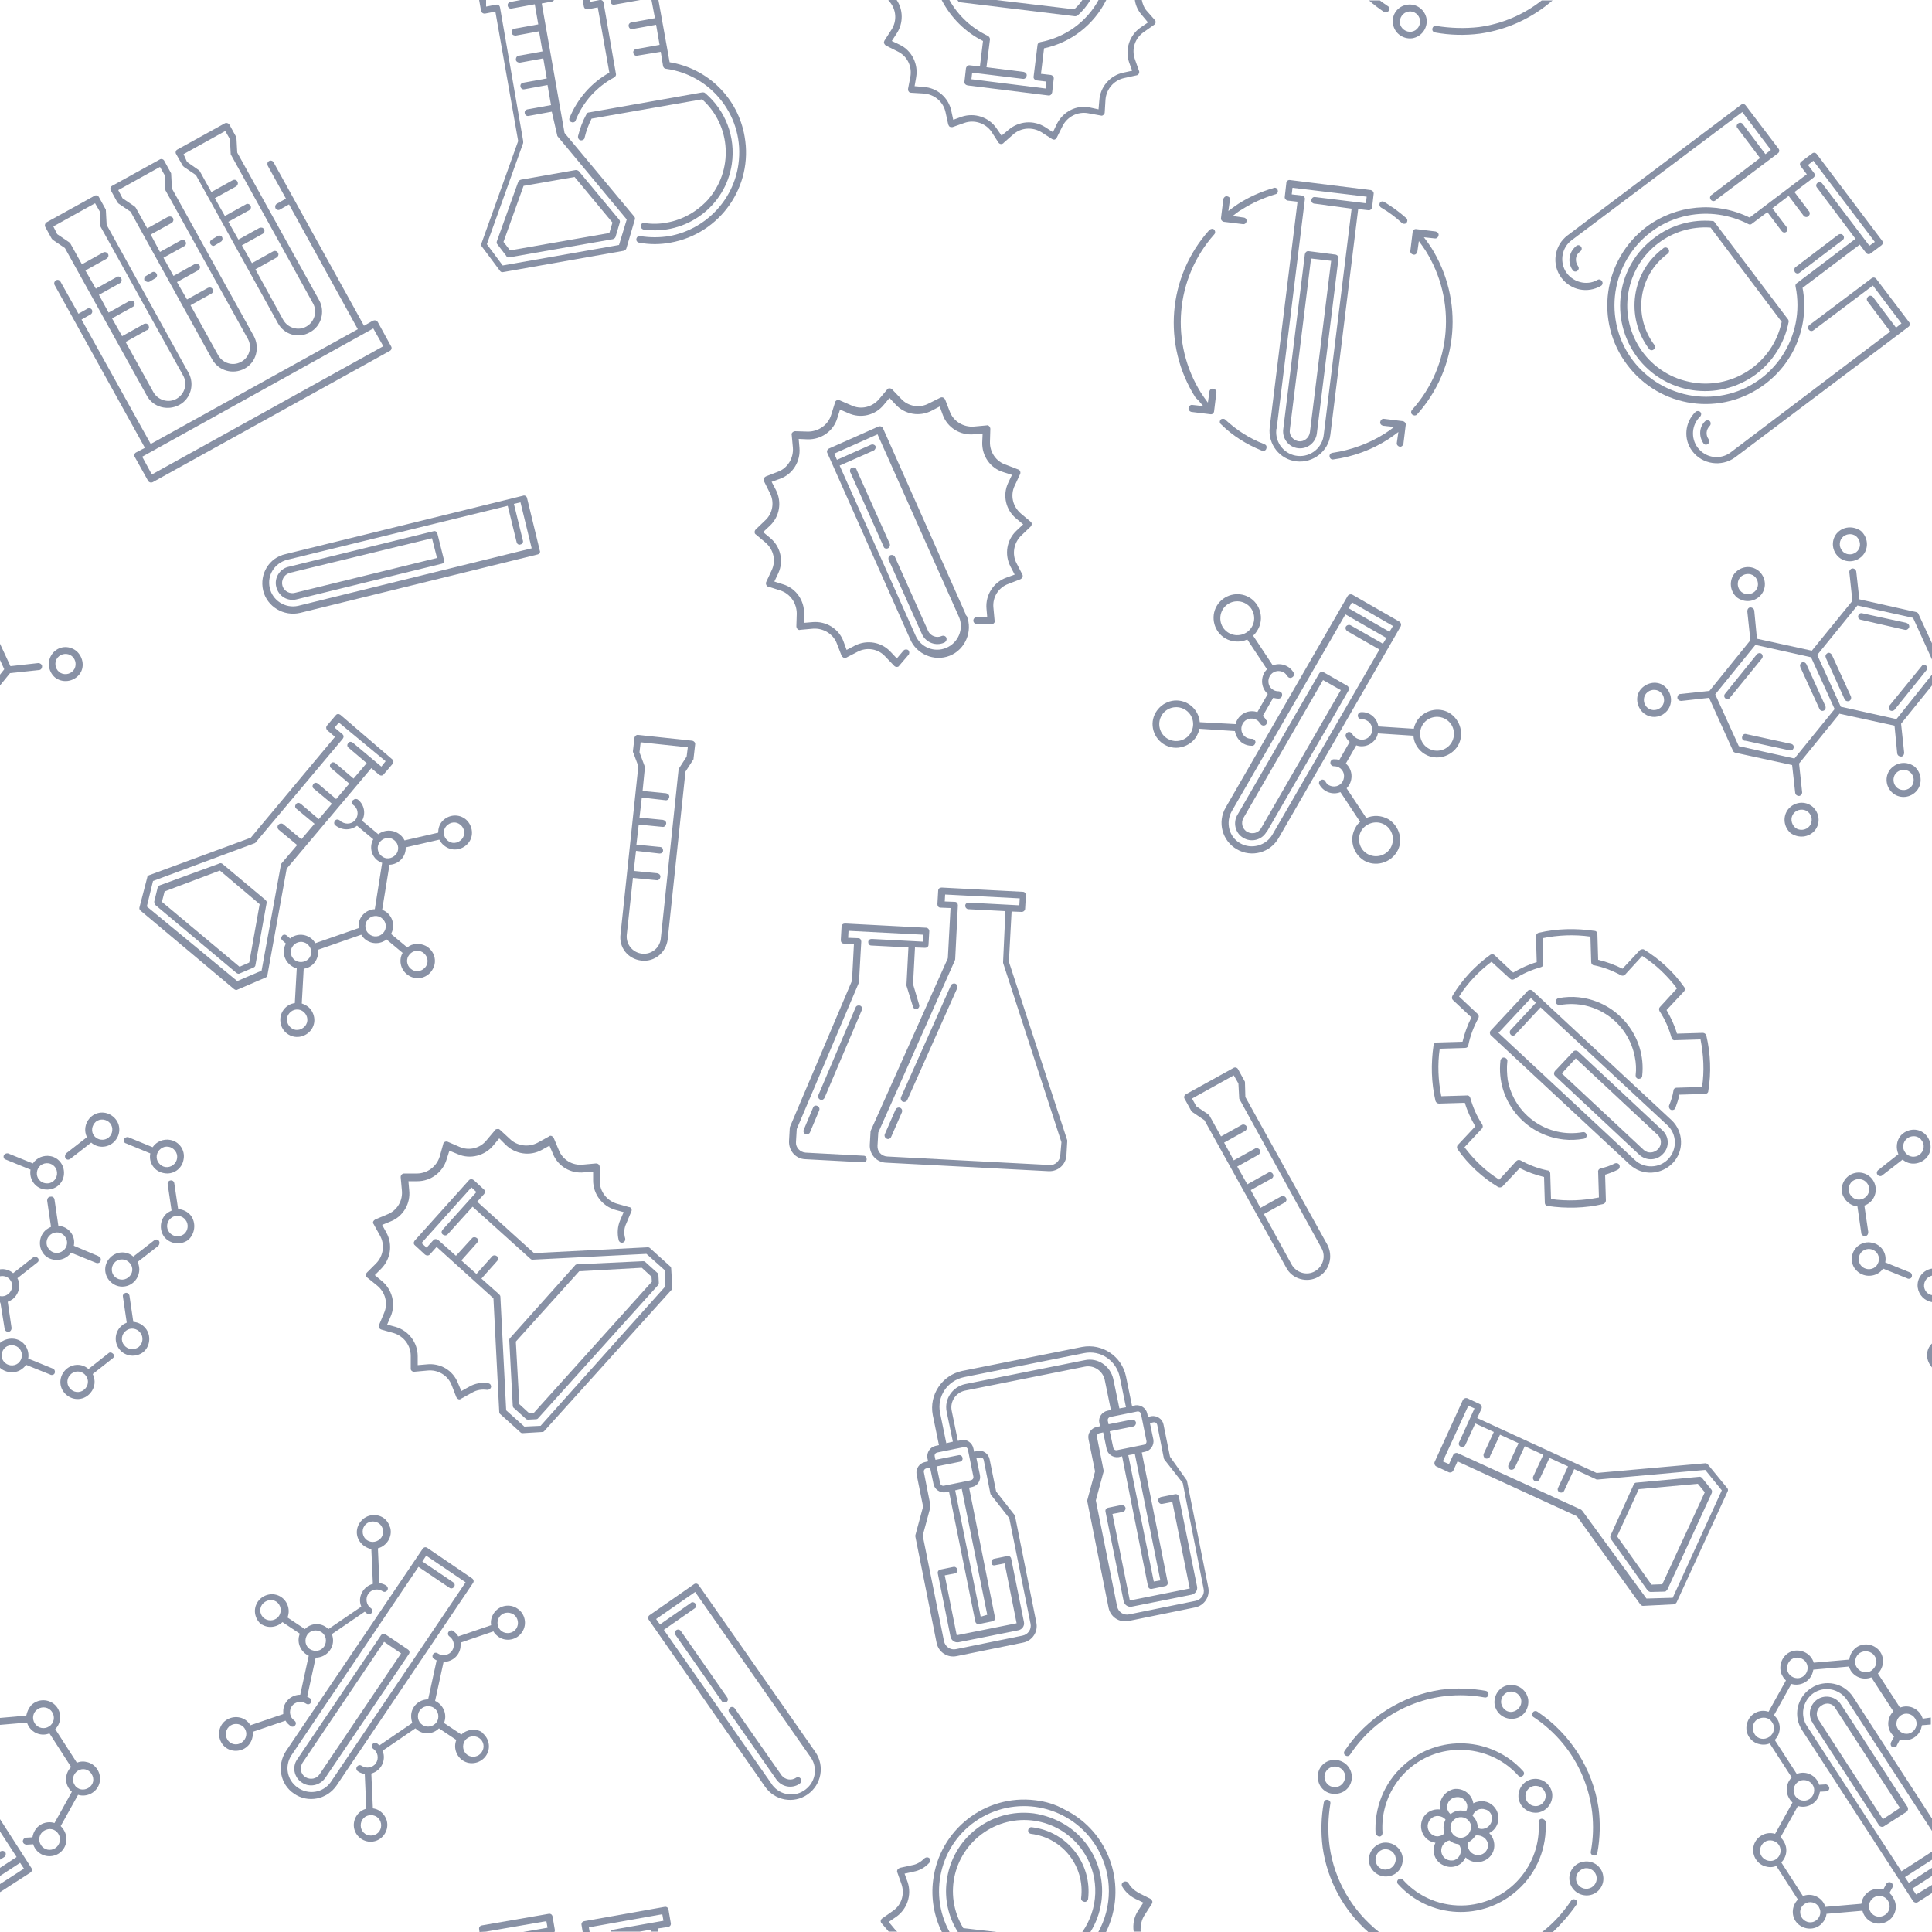 <svg enable-background="new 0 0 500 500" viewBox="0 0 500 500" xmlns="http://www.w3.org/2000/svg"><g fill="#12234c" opacity=".5"><path d="m404.1 71.9c2.4 3.2 6.7 4.1 10.2 2.1.4-.2.6-.8.3-1.2-.2-.4-.7-.6-1.1-.4-2.9 1.7-6.7.6-8.4-2.3-1.5-2.7-.8-6.1 1.6-7.9l44.2-33.2 7.4 9.8-1.4 1.1-5.8-7.7c-.2-.4-.8-.6-1.2-.3-.4.2-.6.8-.3 1.2 0 .1.1.1.1.1l5.8 7.7-12.5 9.5c-.4.2-.6.8-.3 1.2.2.4.8.6 1.2.3.1 0 .1-.1.1-.1l16.1-12.1c.4-.3.5-.8.2-1.2l-8.5-11.2c-.3-.4-.8-.5-1.2-.2l-44.9 33.8c-3.5 2.6-4.2 7.6-1.6 11z"/><path d="m408.9 65.1c.4-.2.6-.8.3-1.2-.2-.4-.8-.6-1.2-.3-.1 0-.1.1-.1.1-1.9 1.5-2.3 4.2-.9 6.2.3.4.8.5 1.2.2s.5-.8.2-1.2c-.9-1.3-.7-2.9.5-3.8z"/><path d="m438 116.8c2.6 3.4 7.5 4.1 11 1.6l44.9-33.8c.4-.3.5-.8.2-1.2l-8.5-11.2c-.3-.4-.8-.5-1.2-.2l-16.1 12.1c-.4.3-.5.8-.2 1.2s.8.5 1.2.2l15.4-11.6 7.4 9.8-1.4 1.1-5.8-7.7c-.2-.4-.7-.7-1.2-.5-.4.2-.7.7-.5 1.2 0 .1.1.2.2.3l5.8 7.7-41.2 31.2c-2.7 2.1-6.5 1.6-8.6-1.1-1.9-2.5-1.6-6 .6-8.1.3-.3.4-.9 0-1.2-.3-.3-.9-.3-1.2 0-2.8 2.7-3.2 7.1-.8 10.2z"/><path d="m442 114.9c.4-.3.5-.8.2-1.2-.8-1.1-.7-2.5.3-3.5.3-.3.3-.9 0-1.2s-.9-.3-1.2 0c-1.6 1.5-1.7 4-.4 5.8.2.3.7.4 1.1.1z"/><path d="m426.7 90.2c.2.4.8.6 1.2.3.4-.2.6-.8.3-1.2 0-.1-.1-.1-.1-.1-5.5-7.4-4.1-17.8 3.3-23.4.4-.2.7-.7.5-1.2-.2-.4-.7-.7-1.2-.5-.1 0-.2.1-.3.2-8.2 6.1-9.8 17.7-3.7 25.9z"/><path d="m443.3 57.2c-5.4-.5-10.8 1-15.1 4.3-9.8 7.2-11.8 21-4.6 30.8s21 11.8 30.8 4.6c4.4-3.3 7.5-8.2 8.5-13.6 0-.2 0-.5-.2-.7l-18.9-25c-.1-.2-.3-.4-.5-.4zm17.8 26.1c-2.3 10.9-13.1 17.9-24 15.5-10.9-2.3-17.9-13.1-15.5-24 2.1-9.8 11.1-16.6 21.1-15.9z"/><path d="m464.5 70.4c.3.4.8.5 1.2.2l11.2-8.5c.4-.3.4-.9.1-1.2-.3-.4-.8-.4-1.2-.2l-11.2 8.5c-.3.3-.3.8-.1 1.2z"/><path d="m426.1 58.7c-11.2 8.5-13.5 24.4-5 35.7s24.4 13.5 35.7 5c7.7-5.8 11.5-15.4 9.7-24.9l14.8-11.2 1.6 2.1c.3.4.8.5 1.2.2l2.8-2.1c.4-.3.5-.8.2-1.2l-16.9-22.4c-.3-.4-.8-.5-1.2-.2l-2.8 2.1c-.4.3-.5.8-.2 1.2l1.6 2.1-14.8 11.2c-8.8-4.3-19-3.3-26.7 2.4zm36.3.1-3.7-4.9 4.2-3.2 3.7 4.9c.2.4.7.7 1.2.5.4-.2.7-.7.5-1.2 0-.1-.1-.2-.2-.3l-3.7-4.9 4.9-3.7c.4-.3.5-.8.2-1.2l-1.6-2.1 1.4-1.1 15.9 21-1.4 1-12.2-16.1c-.3-.4-.8-.5-1.2-.2s-.5.8-.2 1.2l10 13.3-15.2 11.5c-.3.2-.4.5-.3.9 2.6 12.8-5.6 25.4-18.4 28s-25.4-5.6-28-18.4 5.6-25.4 18.4-28c5.4-1.1 10.9-.3 15.8 2.2.3.2.7.1.9-.1l4-3 3.7 4.9c.3.4.8.5 1.2.2.3-.2.4-.8.1-1.2z"/><path d="m260.4 120.3c-2.6-.8-4.3-3.3-4.2-6l.1-3.3c0-.2-.1-.5-.3-.7s-.4-.3-.7-.2l-3.3.3c-2.7.2-5.3-1.4-6.2-3.9l-1.2-3.1c-.1-.2-.3-.4-.5-.5s-.5-.1-.7 0l-3 1.5c-2.4 1.3-5.4.8-7.2-1.2l-2.3-2.4c-.2-.2-.4-.3-.7-.3s-.5.1-.6.3l-2.1 2.5c-1.8 2.1-4.7 2.8-7.2 1.6l-3-1.3c-.5-.2-1 0-1.2.5v.1l-1 3.2c-.8 2.6-3.3 4.3-6 4.3l-3.3-.1c-.2 0-.5.1-.7.3s-.3.4-.2.7l.3 3.3c.2 2.7-1.4 5.3-3.9 6.2l-3.1 1.2c-.2.1-.4.3-.5.5s-.1.5 0 .7l1.5 3c1.3 2.4.8 5.4-1.2 7.2l-2.4 2.3c-.2.2-.3.4-.3.7s.1.5.3.6l2.5 2.1c2.1 1.8 2.8 4.7 1.6 7.2l-1.4 3c-.2.4 0 1 .4 1.2h.1l3.1 1c2.6.8 4.3 3.3 4.3 6l-.1 3.3c0 .2.1.5.3.7s.4.3.7.2l3.3-.3c2.7-.2 5.3 1.4 6.2 3.9l1.2 3.1c.1.2.3.4.5.5s.5.1.7 0l2.9-1.5c2.4-1.3 5.4-.8 7.2 1.2l2.3 2.4c.2.2.4.3.7.3s.5-.1.6-.3l2.4-2.8c.3-.3.3-.9 0-1.2s-.9-.3-1.2 0c0 0-.1.1-.1.1l-1.7 2-1.6-1.7c-2.4-2.6-6.2-3.2-9.3-1.6l-2.1 1.1-.8-2.2c-1.2-3.3-4.5-5.3-8-5l-2.3.2.1-2.3c.1-3.5-2.1-6.7-5.5-7.7l-2.2-.7 1-2.1c1.5-3.2.6-7-2.1-9.2l-1.8-1.5 1.7-1.6c2.6-2.4 3.2-6.2 1.6-9.3l-1.1-2.1 2.2-.8c3.3-1.2 5.3-4.5 5-8l-.2-2.3 2.3.1c3.5.1 6.7-2.1 7.7-5.5l.7-2.2 2.1.9c3.2 1.5 7 .6 9.2-2.1l1.5-1.8 1.6 1.7c2.4 2.6 6.2 3.2 9.3 1.6l2.1-1.1.8 2.2c1.2 3.3 4.5 5.3 8 5l2.3-.2-.1 2.3c-.1 3.5 2.1 6.7 5.5 7.7l2.2.7-1 2.1c-1.5 3.2-.6 7 2.1 9.2l1.8 1.5-1.7 1.6c-2.6 2.4-3.2 6.2-1.6 9.3l1.1 2.1-2.2.8c-3.3 1.2-5.4 4.5-5.1 8l.2 2.3-2.7-.1c-.5 0-.9.4-.9.9s.4.9.9.9l3.7.1c.3 0 .5-.1.7-.3s.3-.4.2-.7l-.3-3.3c-.3-2.7 1.3-5.3 3.9-6.2l3.1-1.2c.2-.1.4-.3.5-.5s.1-.5 0-.7l-1.5-2.9c-1.3-2.4-.7-5.4 1.2-7.2l2.4-2.3c.2-.2.3-.4.3-.7s-.1-.5-.3-.6l-2.5-2.1c-2.1-1.8-2.8-4.7-1.6-7.2l1.4-3c.2-.4 0-1-.4-1.2h-.1z"/><path d="m249.9 158.9-21.4-48.1c-.2-.4-.7-.6-1.2-.4l-12.8 5.7c-.4.2-.6.7-.4 1.1l21.4 48.1c1.6 4 6.3 6 10.3 4.4s6-6.3 4.4-10.3c-.2-.1-.3-.3-.3-.5zm-12.9 5.7-19.7-44.1 8.8-3.9c.4-.2.6-.7.5-1.1-.2-.4-.7-.6-1.2-.4l-8.8 3.9-.7-1.6 11.2-5 21.1 47.3c1.3 3.1-.2 6.7-3.4 8-3 1.2-6.4-.1-7.8-3.1z"/><path d="m244.9 165c-.2-.4-.7-.6-1.2-.4-1.3.6-2.9 0-3.5-1.3l-8.6-19.2c-.2-.4-.7-.6-1.2-.4-.4.2-.6.7-.4 1.2l8.6 19.2c1 2.2 3.6 3.2 5.8 2.2.5-.3.7-.8.5-1.3z"/><path d="m229.8 141.9c.4-.2.6-.7.5-1.1l-8.6-19.2c-.1-.5-.6-.7-1.1-.6s-.7.6-.6 1.1c0 .1 0 .1.1.2l8.6 19.2c.1.4.6.6 1.1.4z"/><path d="m211 453.4-30.2-43.2c-.3-.4-.8-.5-1.2-.2l-11.5 8c-.4.3-.5.8-.2 1.2l30.1 43.2c2.5 3.6 7.4 4.5 11 2s4.5-7.4 2-11zm-11.5 8-27.7-39.6 7.9-5.5c.4-.2.6-.8.3-1.2-.2-.4-.8-.6-1.2-.3 0 0-.1.1-.1.1l-7.9 5.5-1-1.4 10.1-7 29.7 42.5c2.1 2.7 1.6 6.5-1.1 8.6s-6.5 1.6-8.6-1.1c-.2-.3-.3-.5-.4-.6z"/><path d="m207.2 460.3c-.3-.4-.8-.5-1.2-.2-1.2.8-2.8.5-3.7-.6l-12.1-17.3c-.2-.4-.8-.6-1.2-.3s-.6.8-.3 1.2c0 0 .1.1.1.1l12.1 17.3c1.4 2 4.1 2.5 6.1 1.1.4-.4.5-.9.2-1.3z"/><path d="m188 440.5c.4-.3.5-.8.2-1.2l-12-17.2c-.3-.4-.8-.5-1.2-.2-.4.3-.5.8-.2 1.2l12.1 17.3c.2.2.7.3 1.1.1z"/><path d="m7.5 446.9c1.1 1.7 3.3 2.5 5.3 1.7l5.6 8.7c-1.5 1.5-1.7 3.8-.6 5.5.2.3.5.7.8.9l-4.5 8.1c-1.2-.4-2.6-.2-3.7.5s-1.8 1.9-2 3.2l-1.7.1c-.5.1-.8.5-.8 1 .1.5.5.8 1 .8l1.7-.1c.1.4.3.8.5 1.1 1.3 2 4 2.6 6.1 1.3 2-1.3 2.6-4 1.3-6.1-.2-.4-.5-.7-.8-1l4.5-8.1c2.3.7 4.8-.6 5.5-2.9s-.6-4.8-2.9-5.5c-1-.3-2-.3-2.9.1l-5.6-8.7c1.7-1.7 1.7-4.5 0-6.2s-4.5-1.7-6.2 0c-.7.8-1.1 1.7-1.3 2.7l-6.8.6v1.8l7-.6c.1.4.3.8.5 1.1zm6.8 31.4c-1.2.8-2.9.5-3.7-.8-.8-1.2-.5-2.9.8-3.7s2.9-.5 3.7.8c.8 1.3.4 2.9-.8 3.7zm5.8-20c1.2-.8 2.8-.5 3.6.8s.5 2.8-.8 3.6c-.8.5-1.9.6-2.7.1-.4-.2-.7-.5-.9-.9-.8-1.2-.4-2.8.8-3.6zm-10.3-16c1.2-.8 2.9-.5 3.7.8.8 1.2.5 2.9-.8 3.7-1.2.8-2.9.5-3.7-.8-.8-1.2-.5-2.9.8-3.7z"/><path d="m8.1 483.4-8.1-12.6v3.2l4.3 6.6-4.3 2.8v2.1l5.2-3.4 1 1.5-6.2 4v2.1l7.9-5.1c.4-.3.5-.8.2-1.2z"/><path d="m1.4 479.4c-.3-.4-.8-.5-1.2-.3l-.2.1v2.1l1.1-.7c.4-.2.5-.8.3-1.2z"/><path d="m497.6 444.8c-.7-2.3-3.1-3.7-5.5-3-.1 0-.2.1-.4.1l-5.7-8.8c1.7-1.7 1.8-4.5.1-6.2s-4.5-1.8-6.2-.1c-.7.7-1.2 1.7-1.3 2.7l-9.2.8c-.7-2.3-3.1-3.6-5.5-3-2.3.7-3.6 3.1-3 5.5.1.4.3.8.5 1.1.2.4.5.7.8 1l-4.5 8.1c-2.3-.8-4.8.5-5.5 2.8-.8 2.3.5 4.8 2.8 5.5 1 .3 2 .3 3-.1l5.7 8.8c-1.5 1.5-1.7 3.8-.6 5.5.2.4.5.7.8 1l-4.5 8.1c-2.3-.7-4.8.6-5.5 2.9s.6 4.8 2.9 5.5c1 .3 2 .3 2.9-.1l5.6 8.7c-1.7 1.7-1.8 4.5-.1 6.2s4.5 1.8 6.2.1c.7-.7 1.2-1.6 1.3-2.6l9.3-.8c.6 2.4 3 3.8 5.3 3.2 2.4-.6 3.8-3 3.2-5.3-.1-.5-.4-1-.7-1.5-.2-.4-.5-.7-.8-1l.8-1.5c.2-.4 0-1-.4-1.2s-.9-.1-1.2.3l-.8 1.5c-2.3-.7-4.8.6-5.5 2.9-.1.3-.1.5-.2.8l-9.3.8c-.1-.4-.3-.8-.5-1.1-1.1-1.7-3.3-2.5-5.3-1.7l-5.6-8.7c1.5-1.5 1.7-3.8.6-5.5-.2-.4-.5-.7-.8-1l4.5-8.1c2.3.7 4.8-.6 5.5-2.9.1-.3.1-.5.2-.8l1.7-.1c.5-.1.8-.5.7-1-.1-.4-.5-.8-.9-.8l-1.7.1c-.1-.4-.3-.8-.5-1.1-1.1-1.7-3.3-2.5-5.3-1.7l-5.7-8.8c1.5-1.5 1.7-3.8.6-5.5-.2-.3-.5-.6-.8-.9l4.5-8.1c2.3.7 4.8-.6 5.5-2.9.1-.3.1-.5.2-.8l9.2-.8c.1.4.3.7.5 1.1 1.1 1.7 3.3 2.5 5.3 1.7l5.7 8.8c-1.7 1.7-1.8 4.5-.1 6.2l.3.3-.8 1.5c-.2.4-.1 1 .3 1.2s1 .1 1.2-.3c0 0 0 0 0-.1l.8-1.5c2.3.7 4.8-.6 5.5-2.9.1-.3.1-.5.2-.8l2.3-.2v-1.8zm-12.7 46.3c1.2-.8 2.9-.5 3.7.8.8 1.2.5 2.9-.8 3.7-1.2.8-2.9.5-3.7-.8-.8-1.2-.4-2.9.8-3.7zm-17.8 1.6c1.2-.8 2.9-.4 3.6.8.2.4.4.8.4 1.2.1 1.4-1 2.7-2.4 2.8s-2.7-1-2.8-2.4c-.1-1 .4-1.9 1.2-2.4zm-7.5-11.5c-1.2.8-2.9.4-3.7-.8s-.4-2.9.8-3.7 2.9-.4 3.7.8c.8 1.3.4 2.9-.8 3.7zm5.8-20.1c1.2-.8 2.9-.4 3.7.8s.4 2.9-.8 3.7-2.9.4-3.7-.8c-.8-1.3-.4-2.9.8-3.7zm-7.5-11.6c-1.3.9-3 .6-3.8-.7s-.6-3 .7-3.8 3-.6 3.8.7c.9 1.2.6 2.9-.7 3.8zm8.7-15.6c-1.2.8-2.9.4-3.7-.8s-.4-2.9.8-3.7 2.9-.4 3.7.8c.8 1.3.4 2.9-.8 3.7zm17.8-1.6c-1.2.9-3 .5-3.8-.7-.9-1.2-.5-3 .7-3.8s3-.5 3.8.7c.9 1.2.6 2.8-.7 3.8zm10.4 16c-1.2.8-2.8.4-3.6-.8s-.4-2.8.8-3.6 2.8-.4 3.6.8.4 2.8-.8 3.6z"/><path d="m469.1 445.9 17.2 26.5c.3.4.8.5 1.2.3l5.9-3.8c.4-.3.5-.8.3-1.2l-17.2-26.5c-1.3-2.1-4-2.7-6-1.5-2.1 1.3-2.7 4-1.5 6 .1 0 .1.1.1.2zm5.9-3.8 16.7 25.8-4.4 2.9-16.7-25.8c-.8-1.2-.4-2.9.8-3.6 1.2-.9 2.9-.6 3.6.7z"/><path d="m495.9 490.3-1-1.5 5.1-3.3v-2.1l-6 3.9-1-1.5 7-4.5v-2.1l-7.9 5.1-24.4-37.5c-1.9-2.8-1.2-6.6 1.6-8.6 2.8-1.9 6.6-1.2 8.6 1.6.1.1.1.2.2.3l22 33.9v-3.2l-20.5-31.6c-2.4-3.7-7.3-4.7-10.9-2.3-3.7 2.4-4.7 7.3-2.3 10.9l28.7 44.2c.3.4.8.5 1.2.3l3.9-2.5v-2.1z"/><path d="m91.3 207.1c-.3.4-.3.9.1 1.2 1.2.8 1.5 2.4.7 3.7-.8 1.2-2.4 1.5-3.7.7-.2-.1-.3-.2-.5-.4-.4-.3-.9-.3-1.2.1-.3.4-.3.9.1 1.2 1.6 1.3 3.9 1.4 5.6.1l4.2 3.5c-1 1.8-.6 4.1 1 5.4.4.3.8.6 1.3.7l-1.9 12c-2.4.1-4.3 2.1-4.2 4.5v.4l-11.2 3.9c-1.2-2.1-3.9-2.8-6-1.6-.2.1-.4.2-.5.4l-.9-.8c-.4-.3-.9-.3-1.2.1s-.3.9.1 1.2l.9.8c-1.2 2.1-.4 4.8 1.8 6 .3.2.6.3 1 .4l-.5 9c-2.4.3-4.1 2.6-3.7 5 .3 2.4 2.6 4.1 5 3.7s4.1-2.6 3.7-5c-.2-1.1-.7-2-1.5-2.7-.5-.4-1.1-.7-1.7-.9l.5-9c2.4-.3 4-2.5 3.7-4.9l11.2-3.9c1.2 2.1 3.9 2.8 6 1.6.2-.1.4-.2.5-.4l4.2 3.5c-1.2 2.1-.4 4.8 1.8 6 2.1 1.2 4.8.4 6-1.8 1.2-2.1.4-4.8-1.8-6-1.6-.8-3.5-.7-4.8.4l-4.2-3.5c1-1.8.6-4.1-1-5.5-.4-.3-.8-.6-1.3-.7l1.9-11.7c2.4-.1 4.3-2.1 4.2-4.5l8.7-2c.3.6.7 1.1 1.2 1.5 1.9 1.6 4.6 1.3 6.2-.5s1.3-4.6-.5-6.2c-1.9-1.6-4.6-1.3-6.2.5-.7.8-1 1.9-1 2.9l-8.7 2c-.3-.6-.7-1.1-1.2-1.5-1.6-1.3-3.9-1.4-5.6-.1l-4.2-3.5c1-1.8.6-4.1-1-5.4-.3-.3-.9-.3-1.2 0-.2.1-.2.1-.2.1zm-12.7 54.8c1.1.9 1.3 2.6.3 3.7s-2.6 1.3-3.7.3-1.3-2.6-.3-3.7c.9-1.1 2.6-1.3 3.7-.3 0-.1 0-.1 0 0zm-2.4-13.5c-1.1-.9-1.3-2.6-.3-3.7.9-1.1 2.6-1.3 3.7-.3 1.1.9 1.3 2.6.3 3.7-.9 1-2.6 1.2-3.7.3zm33.5-1.7c1.1.9 1.3 2.6.3 3.7s-2.6 1.3-3.7.3c-1.1-.9-1.3-2.6-.3-3.7.9-1.1 2.6-1.3 3.7-.3zm-10.8-9c1.1.9 1.3 2.6.3 3.7-.9 1.1-2.6 1.3-3.7.3-1.1-.9-1.3-2.6-.3-3.7.9-1.1 2.6-1.3 3.7-.3zm20.3-24.2c1.1.9 1.3 2.6.3 3.7s-2.6 1.3-3.7.3c-1.1-.9-1.3-2.6-.3-3.7s2.6-1.3 3.7-.3c0-.1 0-.1 0 0zm-17.1 4c1.1.9 1.3 2.6.3 3.7s-2.6 1.3-3.7.3c-1.1-.9-1.3-2.6-.3-3.7s2.6-1.3 3.7-.3z"/><path d="m36.1 234.8c-.1.3 0 .7.3.9l24.2 20.3c.3.2.6.3.9.1l7.2-3.1c.3-.1.5-.4.5-.6l5-27.6 21.9-26 2 1.7c.4.3.9.3 1.2-.1l2.3-2.7c.3-.4.3-.9-.1-1.2l-13.4-11.5c-.4-.3-.9-.3-1.2.1l-2.3 2.7c-.3.4-.2.9.1 1.2l2 1.7-21.8 26.1-26.3 9.7c-.3.1-.5.3-.5.6zm29.6-16.5c.1 0 .3-.1.4-.2l22.6-26.9c.3-.4.3-.9-.1-1.2l-2-1.7 1.1-1.3 12.1 10-1.1 1.4-7.4-6.2c-.4-.3-.9-.3-1.2.1s-.3.9.1 1.2l4.7 4-3.4 4-4.7-4c-.4-.3-.9-.3-1.2.1s-.3.9.1 1.2l4.7 4-3.4 4-4.7-4c-.4-.3-.9-.3-1.2.1s-.3.9.1 1.2l4.7 3.9-3.4 4-4.7-4c-.4-.3-.9-.3-1.2.1s-.3.9.1 1.2l4.7 3.9-3.4 4-4.7-3.9c-.4-.3-1-.2-1.3.2s-.2 1 .2 1.3l4.7 3.9-4 4.7c-.1.1-.2.3-.2.4l-5 27.4-6.3 2.7-23.4-19.3 1.6-6.6z"/><path d="m40.3 234.3 20.9 17.5c.3.2.6.3.9.1l3.5-1.5c.3-.1.5-.4.5-.6l2.9-16.1c.1-.3-.1-.6-.3-.8l-11.1-9.3c-.2-.2-.6-.3-.9-.1l-15.3 5.6c-.3.1-.5.3-.6.6l-.9 3.7c.1.4.2.7.4.9zm16.6-9 10.3 8.7-2.7 15.1-2.5 1.1-20.1-16.8.7-2.7z"/><path d="m257.4 405.1 2.6-.5 3.1 15.5-15.5 3.1-3.1-15.5 2.6-.5c.5-.1.8-.6.7-1s-.6-.8-1-.7l-3.4.7c-.5.1-.8.5-.7 1l3.3 16.4c.2.9 1.1 1.6 2.1 1.4l15.5-3.1c.9-.2 1.6-1.1 1.4-2.1l-3.3-16.4c-.1-.5-.5-.8-1-.7l-3.4.7c-.5.1-.8.5-.7 1-.1.4.3.8.8.7z"/><path d="m302.8 377-1.7-8.4c-.3-1.4-1.7-2.3-3.1-2.1l-.9.2-.2-.9c-.3-1.4-1.7-2.3-3.1-2.1l-.8.3-1.6-7.8c-1.1-5.2-6.1-8.6-11.4-7.6l-31 6.2c-5.2 1.1-8.6 6.2-7.6 11.4l1.6 7.8-.9.2c-1.4.3-2.3 1.7-2.1 3.1l.2.9-.9.2c-1.4.3-2.3 1.7-2.1 3.1l1.7 8.4-2 7.4v.4l5.5 27.5c.5 2.4 2.8 3.9 5.2 3.4l17.2-3.5c2.4-.5 3.9-2.8 3.4-5.2l-5.5-27.5c0-.1-.1-.3-.2-.4l-4.7-6-1.7-8.4c-.3-1.4-1.7-2.4-3.1-2.1l-.9.2-.2-.9c-.3-1.4-1.7-2.4-3.1-2.1l-.9.2-1.6-7.8c-.5-2.4 1.1-4.7 3.4-5.2l31-6.2c2.4-.5 4.7 1.1 5.2 3.4l1.6 7.8-.9.2c-1.4.3-2.4 1.7-2.1 3.1l.2.9-.9.2c-1.4.3-2.4 1.7-2.1 3.1l1.7 8.4-2 7.4v.4l5.5 27.5c.5 2.4 2.8 3.9 5.2 3.4l17.2-3.5c2.4-.5 3.9-2.8 3.4-5.2l-5.5-27.5c0-.1-.1-.3-.2-.4zm-49.2 4.7-.9-4.3.9-.2c.5-.1.9.2 1 .7l1.7 8.6c0 .1.1.3.2.4l4.7 6 5.5 27.3c.3 1.4-.6 2.8-2.1 3.1l-17.2 3.5c-1.4.3-2.8-.6-3.1-2.1l-5.5-27.3 2-7.4c0-.1 0-.3 0-.4l-1.7-8.6c-.1-.5.2-.9.7-1l.9-.2.9 4.3c.3 1.4 1.7 2.3 3.1 2.1l.9-.2 6.8 33.6c.1.5.5.8 1 .7l3.4-.7c.5-.1.8-.5.7-1l-6.7-33.6.9-.2c1.3-.3 2.2-1.7 1.9-3.1zm.2 36.7-6.6-32.7 1.7-.4 6.6 32.6zm-4.3-43.9c.5-.1.9.2 1 .7l1.4 6.9c.1.5-.2.9-.7 1l-6.9 1.4c-.5.1-.9-.2-1-.7l-.9-4.3 6-1.2c.5-.1.8-.5.7-1s-.5-.8-1-.7l-6 1.2-.2-.9c-.1-.5.2-.9.7-1zm31.3-22.5-31 6.2c-3.3.7-5.5 3.9-4.8 7.2l1.6 7.7-1.7.4-1.6-7.8c-.9-4.3 1.9-8.4 6.2-9.3l31-6.2c4.3-.9 8.4 1.9 9.3 6.2l1.6 7.8-1.7.3-1.6-7.7c-.8-3.3-4-5.5-7.3-4.8zm6.4 18.4 6-1.2c.5-.1.8-.5.8-1-.1-.5-.5-.8-1-.8h-.1l-6 1.2-.2-.9c-.1-.5.2-.9.7-1l6.9-1.4c.5-.1.9.2 1 .7l1.4 6.9c.1.5-.2.9-.7 1l-6.9 1.4c-.5.1-.9-.2-1-.7zm6.5 5.9 6.6 32.7-1.7.3-6.6-32.7zm17.8 34.9c.3 1.4-.6 2.8-2.1 3.1l-17.2 3.5c-1.4.3-2.8-.6-3.1-2.1l-5.5-27.4 2-7.4c0-.1 0-.3 0-.4l-1.7-8.6c-.1-.5.2-.9.7-1l.9-.2.9 4.3c.3 1.4 1.7 2.3 3.1 2.1l.9-.2 6.7 33.6c.1.5.5.8 1 .7l3.4-.7c.5-.1.8-.5.7-1l-6.7-33.6.9-.2c1.4-.3 2.3-1.7 2.1-3.1l-.9-4.3.9-.2c.5-.1.9.2 1 .7l1.7 8.6c0 .1.1.3.2.4l4.7 6z"/><path d="m299.8 388.5c.1.5.5.8 1 .7l2.6-.5 4.5 22.4-15.5 3.1-4.5-22.4 2.6-.5c.5-.1.8-.5.8-1-.1-.5-.5-.8-1-.8h-.1l-3.4.7c-.5.1-.8.5-.7 1l4.7 23.2c.2.9 1.1 1.6 2.1 1.4l15.5-3.1c.9-.2 1.6-1.1 1.4-2.1l-4.7-23.2c-.1-.5-.5-.8-1-.7l-3.5.7c-.6.1-1 .6-.8 1.1-.1 0-.1 0 0 0z"/><path d="m247.3 254.6c-.4-.2-1 0-1.2.4l-12.9 28.9c-.2.4 0 1 .4 1.2s1 0 1.2-.4l12.9-28.9c.2-.5 0-1-.4-1.2z"/><path d="m233 286.7c-.4-.2-1 0-1.2.4l-2.8 6.4c-.2.4 0 1 .5 1.2.4.2.9 0 1.1-.4l2.8-6.4c.2-.5 0-1-.4-1.2z"/><path d="m261.1 248.9.7-13 2.6.1c.5 0 .9-.4.9-.8l.2-3.5c0-.5-.3-.9-.8-.9l-21-1.1c-.5 0-.9.3-.9.8l-.2 3.5c0 .5.3.9.8.9l2.6.1-.7 13-19.9 44.5c0 .1-.1.2-.1.3l-.2 3.5c-.1 2.4 1.7 4.5 4.2 4.6l42.1 2.2c2.4.1 4.5-1.7 4.6-4.2l.2-3.5c0-.1 0-.2 0-.3zm13.3 50.1c-.1 1.4-1.3 2.6-2.7 2.5l-42.1-2.2c-1.5-.1-2.6-1.3-2.5-2.8l.2-3.4 19.8-44.5c0-.1.1-.2.1-.3l.7-14c0-.5-.3-.9-.8-.9l-2.6-.1.1-1.8 19.3 1-.1 1.8-13.1-.7c-.5 0-.9.3-.9.8 0 .5.4.9.8.9l9.6.5-.6 13.1v.3l15.1 46.4z"/><path d="m213.4 284.1 9.6-22.6c.2-.4.1-1-.3-1.2s-1-.1-1.2.3c0 .1-.1.1-.1.2l-9.6 22.6c-.2.4 0 1 .5 1.2s.9-.1 1.1-.5z"/><path d="m211.5 286.2c-.4-.2-1 0-1.1.5l-2.4 5.7c-.2.5.1 1 .5 1.1s.9 0 1.1-.4l2.4-5.7c.2-.5 0-1-.5-1.2z"/><path d="m208.4 300 15 .8c.5 0 .9-.3.9-.8 0-.5-.3-.9-.8-.9l-15-.8c-1.4-.1-2.6-1.3-2.5-2.7l.2-3.4 16-37.7c0-.1.1-.2.1-.3l.6-10.5c0-.5-.3-.9-.8-.9l-2.6-.1.1-1.8 19.3 1-.1 1.8-13.2-.7c-.5 0-.9.3-.9.8s.3.9.8.9l9.6.5-.5 9.6v.3l1.7 5.5c.2.5.7.7 1.1.5s.6-.6.5-1l-1.6-5.4.5-9.5 2.6.1c.5 0 .9-.3.9-.8l.2-3.5c0-.5-.4-.9-.8-.9l-21-1.1c-.5 0-.9.3-.9.8l-.2 3.5c0 .5.3.9.8.9l2.6.1-.5 9.5-16 37.7c0 .1-.1.2-.1.3l-.2 3.5c-.1 2.5 1.7 4.6 4.2 4.7z"/><path d="m10.1 173.4c.5 0 .8-.5.8-1-.1-.5-.5-.8-1-.8l-7.2.8-2.7-5.8v4.2l1.1 2.4-1.1 1.4v2.8l2.6-3.2z"/><path d="m13.6 169.1c-1.5 1.9-1.2 4.6.6 6.2 1.9 1.5 4.6 1.2 6.2-.6s1.2-4.6-.6-6.2c-2-1.6-4.7-1.3-6.2.6zm5.4 4.4c-.9 1.1-2.6 1.3-3.7.4s-1.3-2.6-.4-3.7 2.6-1.3 3.7-.4c1.1.9 1.3 2.6.4 3.7z"/><path d="m478.6 181.4c.4-.2.6-.7.4-1.2l-4.9-10.7c-.2-.4-.7-.7-1.1-.5s-.7.7-.5 1.1v.1l4.9 10.8c.2.4.7.6 1.2.4z"/><path d="m493 163c.5.1.9-.2 1.1-.7.1-.5-.2-.9-.7-1.1l-11.5-2.5c-.5-.1-.9.2-1 .7s.2.9.7 1z"/><path d="m472 183.9c.4-.2.6-.7.4-1.2l-4.9-10.8c-.2-.4-.7-.7-1.1-.5s-.7.7-.5 1.1v.1l4.9 10.7c.2.6.7.8 1.2.6z"/><path d="m452 190c-.5-.2-1 .1-1.1.6-.2.5.1 1 .6 1.1h.2l11.5 2.5c.5.1.9-.2 1-.7s-.2-.9-.7-1z"/><path d="m447.6 180.7 8.4-10.3c.3-.4.2-.9-.1-1.2-.4-.3-.9-.2-1.2.1l-8.3 10.3c-.3.4-.2.9.2 1.2.3.3.8.2 1-.1z"/><path d="m497.4 172.3-8.4 10.3c-.3.4-.2.9.1 1.2.4.3.9.2 1.2-.1l8.3-10.3c.3-.4.2-.9-.2-1.2-.3-.3-.8-.2-1 .1z"/><path d="m490.8 186.1-14.4-3.2-6.1-13.4 10.4-12.8 14.4 3.2 5 11v-4.2l-3.6-7.8c-.1-.3-.3-.4-.6-.5l-14.7-3.3-.8-7.2c-.1-.5-.5-.8-1-.8-.5.1-.8.5-.8.9l.8 7.5-10.5 12.9-14.2-3.1-.7-7.3c-.1-.5-.5-.8-1-.8s-.8.5-.8 1l.8 7.5-10.6 13.1-7.5.8c-.5 0-.8.5-.8 1 .1.5.5.8 1 .8l7.2-.8 6.2 13.7c.1.3.3.4.6.5l14.7 3.2.8 7.2c.1.5.5.8 1 .8.5-.1.8-.5.8-.9l-.8-7.5 10.4-12.8v-.1l14.3 3.1.7 7.2c.1.5.5.8 1 .8s.8-.5.8-1l-.8-7.5 8-9.9v-2.8zm-26.4 10.2-14.4-3.2-6.1-13.4 10.4-12.8 14.4 3.2 6.1 13.4z"/><path d="m431.5 183.9c1.5-1.9 1.2-4.6-.6-6.2s-4.6-1.2-6.2.6-1.2 4.6.6 6.2c1.9 1.6 4.6 1.3 6.2-.6zm-5.5-4.4c.9-1.1 2.6-1.3 3.7-.4s1.3 2.6.4 3.7-2.6 1.3-3.7.4c-1.1-.9-1.3-2.6-.4-3.7z"/><path d="m455.8 153.9c1.5-1.9 1.2-4.6-.7-6.2-1.9-1.5-4.6-1.2-6.2.7-1.5 1.9-1.2 4.6.6 6.2 2 1.5 4.7 1.2 6.3-.7zm-5.5-4.4c.9-1.1 2.6-1.3 3.7-.4s1.3 2.6.4 3.7-2.6 1.3-3.7.4-1.3-2.6-.4-3.7z"/><path d="m489.2 199.1c-1.5 1.9-1.2 4.6.7 6.2 1.9 1.5 4.6 1.2 6.2-.7 1.5-1.9 1.2-4.6-.6-6.2-2-1.5-4.7-1.2-6.3.7zm5.5 4.4c-.9 1.1-2.6 1.3-3.7.4s-1.3-2.6-.4-3.7 2.6-1.3 3.7-.4 1.3 2.6.4 3.7z"/><path d="m475.3 138.1c-1.5 1.9-1.2 4.6.7 6.2 1.9 1.5 4.6 1.2 6.2-.7 1.5-1.9 1.2-4.6-.6-6.2-2-1.4-4.7-1.2-6.3.7zm5.5 4.4c-.9 1.1-2.6 1.3-3.7.4s-1.3-2.6-.4-3.7 2.6-1.3 3.7-.4c1.1 1 1.3 2.6.4 3.7z"/><path d="m469.7 214.9c1.5-1.9 1.2-4.6-.7-6.2-1.9-1.5-4.6-1.2-6.2.7-1.5 1.9-1.2 4.6.6 6.2 2 1.4 4.7 1.2 6.3-.7zm-5.5-4.4c.9-1.1 2.6-1.3 3.7-.4s1.3 2.6.4 3.7-2.6 1.3-3.7.4c-1.1-1-1.3-2.6-.4-3.7z"/><path d="m327.9 215.2 21.1-36.5c.2-.4.1-.9-.3-1.2l-6.1-3.5c-.4-.2-1-.1-1.2.3l-21.1 36.5c-1.3 2.1-.6 4.8 1.4 6 2.1 1.3 4.8.6 6-1.4.1-.1.2-.1.2-.2zm-6.1-3.5 20.6-35.7 4.6 2.6-20.6 35.7c-.7 1.3-2.3 1.7-3.6 1s-1.7-2.4-1-3.6z"/><path d="m330.9 216.9 31.6-54.8c.2-.4.1-.9-.3-1.2l-12.2-7c-.4-.2-.9-.1-1.2.3l-31.6 54.8c-2.2 3.8-.9 8.6 2.9 10.8s8.6.9 10.8-2.9zm19-61 10.6 6.1-.9 1.5-10.6-6.1zm-31.1 54 29.4-50.9 10.6 6.1-.9 1.5-8.4-4.8c-.4-.2-1 0-1.2.4s0 .8.3 1.1l8.4 4.8-27.7 47.9c-1.7 2.9-5.5 3.9-8.4 2.2-2.8-1.6-3.8-5.3-2.1-8.3z"/><path d="m310.5 186.9c-.3-3.4-3.3-5.9-6.6-5.6s-5.9 3.3-5.6 6.6c.3 3.4 3.3 5.9 6.6 5.6 2-.2 3.8-1.3 4.8-3 .3-.6.6-1.2.7-1.9l9.2.6c.2 1.3 1 2.5 2.1 3.2.7.4 1.4.6 2.2.6.5.1.9-.3 1-.8s-.3-.9-.8-1c-.1 0-.1 0-.2 0-.5 0-.9-.1-1.3-.3-1.3-.7-1.7-2.3-1-3.6s2.3-1.7 3.6-1c.4.2.7.6 1 1 .2.4.7.6 1.2.4.4-.2.6-.7.4-1.2 0 0 0-.1-.1-.1-.2-.4-.5-.8-.9-1.1l2.7-4.7c.5.1.9.2 1.4.2s.9-.4.9-.9c.1-.5-.3-.9-.8-1h-.1c-.5 0-.9-.1-1.3-.3-1.3-.7-1.7-2.3-1-3.6s2.3-1.7 3.6-1c.4.2.7.6 1 1 .2.4.8.6 1.2.3.4-.2.6-.7.4-1.2-1.1-1.9-3.4-2.7-5.4-1.9l-5.1-7.7c.5-.4.9-1 1.2-1.5 1.7-2.9.7-6.7-2.2-8.4s-6.7-.7-8.4 2.2-.7 6.7 2.2 8.4c1.7 1 3.9 1.1 5.7.3l5.1 7.7c-.3.3-.5.6-.7.9-1 1.8-.7 4.1.9 5.5l-2.7 4.7c-2-.7-4.2.2-5.2 2-.2.3-.3.7-.4 1.1zm-8.3 4.3c-2.1-1.2-2.8-3.9-1.6-6s3.9-2.8 6-1.6 2.8 3.9 1.6 6-3.9 2.8-6 1.6zm15.8-27.4c-2.1-1.2-2.8-3.9-1.6-6s3.9-2.8 6-1.6 2.8 3.9 1.6 6-3.9 2.8-6 1.6z"/><path d="m368.8 195.2c2.9 1.7 6.7.7 8.5-2.2 1.7-2.9.7-6.7-2.2-8.5-2.9-1.7-6.7-.7-8.5 2.2-.3.6-.6 1.2-.7 1.9l-9.2-.6c-.3-2.2-2.2-3.8-4.4-3.7-.5 0-.9.4-.9.9s.4.9.9.9.9.1 1.3.3c1.3.6 1.9 2.2 1.3 3.5s-2.2 1.9-3.5 1.3c-.2-.1-.3-.1-.4-.2-.4-.2-.8-.6-1-1s-.7-.7-1.2-.5c-.4.2-.7.7-.5 1.2 0 .1.1.1.1.2.2.4.5.8.9 1.1l-2.7 4.7c-.5-.2-.9-.2-1.4-.2s-.9.4-.9.9.4.9.9.9.9.1 1.3.3c1.3.7 1.7 2.3 1 3.6s-2.3 1.7-3.6 1c-.4-.2-.7-.6-.9-1s-.8-.6-1.2-.3c-.4.2-.6.8-.3 1.2 1.1 1.9 3.4 2.7 5.4 1.9l5.1 7.7c-.5.4-.9.9-1.2 1.5-1.7 2.9-.7 6.7 2.2 8.5 2.9 1.7 6.7.7 8.5-2.2s.7-6.7-2.2-8.5c-1.8-1-3.9-1.1-5.7-.3l-5.1-7.7c.3-.3.5-.6.7-.9 1-1.8.7-4.1-.9-5.5l2.7-4.7c2 .7 4.2-.2 5.2-2 .2-.3.3-.7.4-1.1l9.2.6c.1 2 1.3 3.8 3 4.8zm5.3-9.1c2.1 1.2 2.8 3.9 1.6 6s-3.9 2.8-6 1.6-2.8-3.9-1.6-6 3.9-2.8 6-1.6zm-15.8 27.3c2.1 1.2 2.8 3.9 1.6 6s-3.9 2.8-6 1.6-2.8-3.9-1.6-6c1.2-2 3.9-2.8 6-1.6z"/><path d="m371.7 6.7c-.5-.1-.9.2-1 .7s.2.9.7 1c3.8.7 7.7.8 11.6.3 7-1 13.5-4 18.8-8.6h-2.8c-4.7 3.7-10.3 6.1-16.3 6.9-3.6.4-7.3.3-11-.3z"/><path d="m360.5 6.2c.4 2.4 2.6 4 5 3.7 2.4-.4 4-2.6 3.7-5-.4-2.4-2.6-4-4.9-3.7-2.5.3-4.2 2.5-3.8 5zm7-1c.2 1.4-.8 2.8-2.2 3s-2.8-.8-3-2.2.8-2.8 2.2-3c1.4-.3 2.8.8 3 2.2-.1 0-.1 0 0 0z"/><path d="m359.4 2.8c.3-.4.2-1-.2-1.2-.7-.5-1.5-1-2.1-1.5h-2.8c1.2 1.1 2.6 2.1 3.9 3 .4.2.9.1 1.2-.3z"/><path d="m399 470.7c-.5 0-.9.5-.8.9.7 11.1-7.7 20.7-18.8 21.5-6.2.4-12.2-2-16.3-6.6-.3-.4-.9-.4-1.2-.1-.4.3-.4.9-.1 1.2 8.1 9 22 9.7 31 1.5 5-4.5 7.6-11 7.2-17.7-.1-.3-.5-.7-1-.7z"/><path d="m357 475.3c.5 0 .8-.5.8-.9-.8-11.1 7.6-20.8 18.7-21.5 6.2-.4 12.3 2 16.4 6.6.3.4.9.4 1.2.1.4-.3.4-.9.1-1.2-8.1-9-22-9.7-31-1.5-5 4.5-7.6 11-7.2 17.7.2.3.6.7 1 .7z"/><path d="m408 492.9c.3-.4.2-1-.2-1.2-.4-.3-1-.2-1.2.2-2.1 3.1-4.6 5.9-7.5 8.1h2.8c2.2-2.1 4.3-4.5 6.1-7.1z"/><path d="m348 453.1c-.3.4-.2 1 .2 1.2.4.3.9.2 1.2-.2 7.6-11.5 21.3-17.3 34.8-14.8.5.1.9-.2 1-.7s-.2-.9-.7-1c-3.8-.7-7.7-.8-11.6-.3-10.1 1.5-19.2 7.3-24.9 15.8z"/><path d="m397.9 443c-.4-.3-1-.2-1.2.2-.3.4-.2 1 .2 1.2 11.5 7.6 17.3 21.3 14.8 34.8-.1.5.2.9.7 1s.9-.2 1-.7c.7-3.8.8-7.7.3-11.6-1.5-10.1-7.3-19.2-15.8-24.9z"/><path d="m395.5 439.8c-.4-2.4-2.6-4-5-3.7s-4 2.6-3.7 5c.4 2.4 2.6 4 5 3.7s4-2.5 3.7-5zm-7 1c-.2-1.4.8-2.8 2.2-3s2.8.8 3 2.2-.8 2.7-2.2 3-2.7-.7-3-2.2c.1 0 .1 0 0 0z"/><path d="m411.2 490.5c2.4-.3 4.1-2.6 3.7-5-.3-2.4-2.6-4.1-5-3.7-2.4.3-4.1 2.6-3.7 5 .4 2.4 2.6 4 5 3.7zm-1-7c1.4-.2 2.8.8 3 2.3.2 1.4-.8 2.8-2.3 3-1.4.2-2.8-.8-3-2.2-.2-1.5.8-2.8 2.3-3.1 0 .1 0 .1 0 0z"/><path d="m344.8 455.5c-2.4.3-4.1 2.5-3.7 5 .3 2.4 2.5 4.1 5 3.7 2.4-.3 4.1-2.5 3.7-5-.4-2.4-2.6-4-5-3.7zm1 7c-1.4.2-2.8-.8-3-2.3-.2-1.4.8-2.8 2.3-3 1.4-.2 2.8.8 3 2.2.2 1.5-.8 2.9-2.3 3.1 0-.1 0-.1 0 0z"/><path d="m393 465.4c.4 2.4 2.6 4 5 3.7 2.4-.4 4-2.6 3.7-5-.4-2.4-2.6-4-4.9-3.7-2.4.3-4.1 2.5-3.8 5zm7-1c.2 1.4-.8 2.8-2.2 3s-2.8-.8-3-2.2.8-2.8 2.2-3c1.5-.2 2.8.8 3 2.2z"/><path d="m363 480.6c-.4-2.4-2.6-4-5-3.7-2.4.4-4 2.6-3.7 5 .4 2.4 2.6 4 4.9 3.7 2.5-.3 4.1-2.5 3.8-5zm-7 1c-.2-1.4.8-2.8 2.2-3s2.8.8 3 2.2-.8 2.8-2.2 3c-1.4.3-2.8-.7-3-2.2z"/><path d="m372.7 468.1v.2c-2.4-.3-4.6 1.3-4.9 3.7s1.3 4.6 3.7 4.9c-1.1 2.2-.2 4.8 2 5.8 2.2 1.1 4.8.2 5.8-2 1.7 1.7 4.5 1.6 6.2-.1s1.6-4.5-.1-6.2c2.2-1.1 3-3.7 1.9-5.9-.9-1.7-2.7-2.6-4.5-2.3-.5.1-1 .2-1.5.5-.4-2.4-2.6-4-5-3.7-2.3.5-4 2.7-3.6 5.1zm-3.2 4.9c-.2-1.4.8-2.8 2.2-3 .9-.1 1.8.2 2.4.9-.4.8-.6 1.7-.5 2.6 0 .3.1.7.2 1-.4.4-.9.6-1.4.7-1.3.3-2.7-.8-2.9-2.2zm6.3 8.5c-1.5.1-2.7-1-2.8-2.4-.1-1.3.8-2.5 2.1-2.8.7.6 1.5.9 2.4 1 .9 1.1.7 2.8-.4 3.7-.4.3-.8.5-1.3.5zm9.3-4.2c.1 1.5-1 2.7-2.4 2.8-1.3.1-2.5-.8-2.8-2.1-.1-.4 0-.8.1-1.2.7-.4 1.4-1 1.8-1.7.1 0 .2-.1.3-.1 1.5-.1 2.8.9 3 2.3zm-6.7-1.7c-1.4.2-2.8-.8-3-2.3-.2-1.4.8-2.8 2.3-3 1.4-.2 2.8.8 3 2.2.1 1.5-.9 2.9-2.3 3.1zm7.7-5.3c.2 1.4-.8 2.8-2.2 3-.5.1-1 0-1.5-.2 0-.2 0-.4 0-.6-.1-1-.6-1.9-1.3-2.6.5-1.4 2-2.1 3.3-1.6.9.2 1.6 1 1.7 2zm-6.4-3.2c.1.6 0 1.2-.3 1.7-.6-.2-1.3-.3-2-.2s-1.4.4-2 .9c-.5-.4-.8-1-.9-1.6-.1-1.5 1-2.7 2.4-2.8 1.3-.2 2.5.7 2.8 2z"/><path d="m344.1 477.8c-.5-3.7-.4-7.4.2-11 .1-.5-.2-.9-.7-1-.5-.1-.9.2-1 .7-.7 3.8-.8 7.7-.3 11.6 1.2 8.5 5.4 16.3 11.9 22h2.8c-7-5.5-11.7-13.5-12.9-22.3z"/><path d="m124.9 448.4c-1.7-1.2-4-.9-5.5.5l-4.5-3c.8-1.9.1-4.1-1.6-5.3-.2-.1-.4-.3-.7-.4l2.2-10.1c2.4 0 4.4-1.9 4.4-4.3 0-.2 0-.5 0-.7l8.5-2.9c.3.6.8 1 1.3 1.4 2 1.4 4.8.8 6.1-1.2 1.4-2 .8-4.8-1.2-6.1-2-1.4-4.8-.8-6.1 1.2-.6.9-.9 2-.7 3.1l-8.5 2.9c-.3-.6-.8-1-1.3-1.4-.4-.3-.9-.2-1.2.2-.3.4-.2.9.2 1.2 1.2.8 1.5 2.5.7 3.7s-2.5 1.5-3.7.7c-.4-.3-1-.2-1.2.2-.3.4-.2 1 .2 1.2.2.1.4.3.7.4l-2.2 10.1c-2.4 0-4.4 1.9-4.4 4.3 0 .6.1 1.2.3 1.8l-8.5 5.8c-.2-.2-.4-.3-.6-.5-.4-.3-.9-.2-1.2.2s-.2.9.2 1.2c1.2.8 1.5 2.5.7 3.7s-2.5 1.5-3.7.7c-.4-.3-.9-.2-1.2.2-.3.4-.2.9.2 1.2.5.4 1.2.6 1.8.7l.4 9c-2.3.6-3.7 3-3.1 5.3s3 3.7 5.3 3.1 3.7-3 3.1-5.3c-.3-1-.9-1.9-1.8-2.5-.5-.4-1.2-.6-1.8-.7l-.4-9c1-.3 1.9-.9 2.5-1.8.8-1.2 1-2.8.4-4.1l8.5-5.8c.2.2.4.3.6.5 1.7 1.2 4 1 5.5-.5l4.5 3c-.9 2.2.2 4.8 2.4 5.7s4.8-.2 5.7-2.4c.8-1.9.1-4.1-1.6-5.3zm8-30.6c1.2.8 1.5 2.5.7 3.7s-2.5 1.5-3.7.7-1.5-2.5-.7-3.7c.8-1.2 2.4-1.5 3.7-.7zm-35.4 52.4c1.2.8 1.5 2.5.7 3.7s-2.5 1.5-3.7.7-1.5-2.5-.7-3.7c.8-1.2 2.5-1.5 3.7-.7zm11.8-23.8c-1.2-.8-1.5-2.5-.7-3.7s2.5-1.5 3.7-.7 1.5 2.5.7 3.7c-.9 1.2-2.5 1.5-3.7.7zm11.7 7.8c-1.2-.8-1.5-2.5-.7-3.7s2.5-1.5 3.7-.7 1.5 2.4.7 3.6c-.8 1.3-2.5 1.6-3.7.8z"/><path d="m67.6 420.3c1.7 1.2 4 .9 5.5-.5l4.5 3c-.8 1.9-.1 4.1 1.6 5.3.2.1.4.3.7.4l-2.2 10.1c-2.4 0-4.4 1.9-4.4 4.3v.7l-8.5 2.9c-1.2-2.1-3.9-2.7-6-1.5s-2.7 3.9-1.5 6 3.9 2.7 6 1.5c1.5-.9 2.3-2.6 2.1-4.3l8.5-2.9c.3.6.8 1 1.3 1.4.4.3.9.2 1.2-.2s.2-.9-.2-1.2c-1.2-.8-1.5-2.5-.7-3.7s2.5-1.5 3.7-.7c.4.3 1 .2 1.2-.2.3-.4.2-1-.2-1.2-.2-.1-.4-.3-.7-.4l2.2-10.1c2.4 0 4.4-1.9 4.5-4.3 0-.6-.1-1.2-.3-1.8l8.5-5.8c.2.2.4.3.6.5.4.3.9.2 1.2-.2.3-.4.2-.9-.2-1.2-1.2-.8-1.5-2.5-.7-3.7s2.5-1.5 3.7-.7c.4.3.9.2 1.2-.2.3-.4.2-.9-.2-1.2-.5-.4-1.2-.6-1.8-.7l-.4-9c2.3-.6 3.8-3 3.2-5.3-.3-1-.9-2-1.8-2.6-2-1.3-4.7-.8-6.1 1.3s-.8 4.7 1.3 6.1c.5.3 1.1.6 1.7.7l.4 9c-2.3.6-3.8 3-3.2 5.3.1.2.1.4.2.6l-8.5 5.8c-.2-.2-.4-.3-.6-.5-1.7-1.2-4-1-5.5.5l-4.5-3c.9-2.2-.2-4.8-2.4-5.7s-4.8.2-5.7 2.4c-.8 1.9-.1 4.1 1.6 5.3zm-8 30.7c-1.2-.8-1.5-2.5-.7-3.7s2.5-1.5 3.7-.7 1.5 2.4.7 3.6c-.9 1.3-2.5 1.6-3.7.8zm35.4-52.4c-1.2-.8-1.5-2.5-.7-3.7s2.5-1.5 3.7-.7 1.5 2.5.7 3.7c-.9 1.2-2.5 1.5-3.7.7zm-11.8 23.8c1.2.8 1.5 2.4.7 3.7-.8 1.2-2.4 1.5-3.7.7-1.2-.8-1.5-2.4-.7-3.7.8-1.2 2.4-1.5 3.7-.7zm-11.7-7.9c1.2.8 1.5 2.5.7 3.7s-2.5 1.5-3.7.7-1.5-2.4-.7-3.6c.9-1.2 2.5-1.6 3.7-.8z"/><path d="m76.1 464.2c3.6 2.5 8.5 1.5 11-2.1l35.3-52.4c.3-.4.2-.9-.2-1.2l-11.6-7.9c-.4-.3-.9-.2-1.2.2l-35.4 52.4c-2.4 3.7-1.5 8.6 2.1 11zm32.2-58.7 8 5.4c.4.3.9.2 1.2-.2.3-.4.2-.9-.2-1.2l-8-5.4 1-1.5 10.2 6.9-34.9 51.7c-2 2.8-5.8 3.4-8.6 1.4-2.7-1.9-3.4-5.5-1.6-8.3z"/><path d="m78.1 461.3c2 1.4 4.7.8 6.1-1.2l21.6-32c.3-.4.2-.9-.2-1.2l-5.8-3.9c-.4-.3-.9-.2-1.2.2l-21.6 32c-1.5 2-.9 4.8 1.1 6.1zm21.3-36.4 4.4 3-21.1 31.3c-.8 1.2-2.4 1.5-3.7.7-1.2-.8-1.5-2.4-.7-3.7z"/><path d="m68.1 152.8c1 4.2 5.3 6.8 9.6 5.8l61.4-15.1c.5-.1.8-.6.6-1l-3.3-13.6c-.1-.5-.6-.8-1.1-.6l-61.4 15.1c-4.2.9-6.8 5.1-5.8 9.4zm63.3-21.9 2.3 9.4c.1.5.6.8 1 .6.5-.1.8-.6.6-1.1l-2.3-9.4 1.7-.4 2.9 11.9-60.5 14.9c-3.3.7-6.6-1.4-7.3-4.7-.7-3.2 1.2-6.3 4.4-7.2z"/><path d="m71.5 151.9c.6 2.4 2.9 3.8 5.3 3.2l37.5-9.2c.5-.1.8-.6.6-1l-1.7-6.8c-.1-.5-.6-.8-1.1-.6l-37.5 9.2c-2.2.5-3.7 2.9-3.1 5.2zm40.3-12.6 1.3 5.1-36.7 9c-1.4.4-2.9-.4-3.3-1.8s.4-2.9 1.8-3.3c.1 0 .2 0 .3-.1z"/><path d="m231.5 499.2-1.5-1.8 1.9-1.3c2.9-2 4.1-5.7 3-9l-.8-2.2 2.3-.5c1.6-.3 3-1.1 4.1-2.3.3-.3.4-.8.1-1.1-.3-.4-.9-.4-1.3-.1-.9.9-2 1.6-3.2 1.8l-3.2.7c-.2.1-.4.2-.6.4-.1.2-.2.5-.1.7l1.1 3.1c.9 2.6 0 5.5-2.3 7l-2.7 1.9c-.4.3-.5.8-.2 1.2 0 0 0 .1.1.1l1.8 2.1h2.2c-.3-.2-.5-.4-.7-.7z"/><path d="m296.3 495.5 1.8-2.8c.1-.2.2-.5.1-.7s-.2-.4-.5-.6l-3-1.5c-1.1-.6-2.1-1.5-2.7-2.6-.3-.4-.9-.5-1.3-.2-.4.2-.5.7-.3 1.1.8 1.4 2 2.5 3.4 3.2l2.1 1-1.3 2c-1.1 1.6-1.5 3.6-1.2 5.5h1.8c-.1-1.5.2-3.1 1.1-4.4z"/><path d="m267.9 465.9c-13-1.6-24.8 7.7-26.4 20.7-.6 4.6.2 9.3 2.3 13.5h2c-5.9-10.6-2.1-24 8.5-29.9s24-2.1 29.9 8.5c3.7 6.7 3.7 14.7 0 21.4h2c5.8-11.7 1.1-26-10.7-31.8-2.3-1.3-4.9-2.1-7.6-2.4z"/><path d="m267.5 469.3c-11.1-1.4-21.2 6.5-22.5 17.6-.6 4.5.4 9.2 2.9 13.1h10l-8.6-1c-5.3-8.7-2.5-20 6.2-25.3s20-2.5 25.3 6.2c3.8 6.2 3.5 14.1-.7 20.1h2.1c5.9-9.5 2.9-22-6.6-27.8-2.5-1.5-5.3-2.5-8.1-2.9z"/><path d="m266.8 474.6c8.2 1 14 8.4 13 16.6-.1.5.3.9.8 1 .5.1.9-.3 1-.7 1.1-9.2-5.4-17.5-14.5-18.6-.5-.1-.9.2-1 .7s.2.9.7 1c-.1 0-.1 0 0 0z"/><path d="m230.7 7.7-1.8 2.8c-.1.2-.2.5-.1.7s.2.4.5.6l3 1.5c2.5 1.2 3.8 3.9 3.3 6.6l-.6 3.1c0 .2 0 .5.2.7.1.2.4.3.6.3l3.3.2c2.7.2 5 2.1 5.6 4.8l.7 3.2c.1.2.2.5.4.6s.5.1.7.1l3.1-1.1c2.6-.9 5.5.1 7 2.3l1.8 2.8c.3.4.8.5 1.2.2 0 0 .1 0 .1-.1l2.5-2.2c2-1.8 5-2 7.3-.6l2.8 1.8c.2.1.5.2.7.1s.4-.2.5-.5l1.5-3c1.2-2.4 3.9-3.8 6.6-3.3l3.3.6c.2.1.5 0 .7-.2s.3-.4.3-.6l.2-3.3c.2-2.7 2.1-5 4.8-5.6l3.2-.7c.2 0 .5-.2.6-.4s.2-.5.1-.7l-1.1-3.1c-.9-2.6 0-5.4 2.3-7l2.7-1.9c.4-.3.5-.8.2-1.2 0 0 0-.1-.1-.1l-2.2-2.5c-.5-.6-.9-1.6-1.1-2.6h-1.8c.2 1.5.9 2.9 1.9 4l1.5 1.8-1.9 1.3c-2.9 2-4.1 5.7-3 9l.8 2.2-2.3.5c-3.4.7-6 3.7-6.2 7.2l-.2 2.3-2.3-.5c-3.5-.7-6.9 1.1-8.5 4.3l-1 2.1-2-1.3c-3-1.9-6.8-1.6-9.5.7l-1.8 1.5-1.3-1.9c-2-2.9-5.7-4.1-9-3l-2.2.8-.5-2.3c-.7-3.4-3.6-6-7.2-6.2l-2.3-.2.4-2.3c.6-3.4-1.1-6.9-4.2-8.4l-2.1-1 1.3-2c1.7-2.6 1.7-6.1-.1-8.7h-2.2l.3.4c1.9 2.1 2.1 5.1.6 7.4z"/><path d="m254.4 10.6-.8 6.6-2.6-.3c-.5-.1-.9.3-1 .7l-.4 3.5c-.1.5.3.9.8 1l20.9 2.6c.5.1.9-.3 1-.8l.4-3.5c.1-.5-.3-.9-.7-1l-2.6-.3.8-6.6c7-1.5 12.9-6.1 16.1-12.5h-2c-3.1 5.7-8.7 9.7-15.1 10.9-.4.1-.7.4-.7.8l-1 8.1c-.1.5.3.9.7 1l2.6.3-.2 1.8-19.2-2.4.2-1.7 13.1 1.6c.5.1.9-.3 1-.8s-.3-.9-.8-1l-9.6-1.2.9-7.2c0-.4-.2-.7-.5-.9-4.2-2-7.7-5.2-10-9.3h-2c2.4 4.6 6.1 8.3 10.7 10.6z"/><path d="m248.6.6 29.6 3.6c.3 0 .5-.1.7-.2 1.3-1.2 2.4-2.5 3.3-4h-2.1c-.6.9-1.3 1.7-2.1 2.4l-20.2-2.4h-10l.1.2c.2.3.4.4.7.4z"/><path d="m46.4 104.8c3-1.6 4-5.4 2.4-8.3l-21.2-38.3-.2-3.7c0-.1 0-.3-.1-.4l-1.7-3.1c-.2-.4-.8-.6-1.2-.3l-12.3 6.8c-.4.2-.6.8-.4 1.2l1.7 3.1c.1.1.2.2.3.3l3.1 2.1 21.2 38.2c1.6 3 5.4 4 8.4 2.4zm-32.6-46.2 10.8-6 1.2 2.1.2 3.7c0 .1 0 .3.1.4l21.3 38.4c1.2 2.1.4 4.8-1.7 6s-4.8.4-6-1.7l-7.2-13 5.4-3c.5-.1.8-.6.6-1.1-.1-.5-.6-.8-1.1-.6-.2 0-.3.1-.4.2l-5.4 3-2.6-4.6 5.4-3c.4-.2.6-.8.3-1.2-.2-.4-.7-.5-1.2-.3l-5.4 3-2.5-4.6 5.4-3c.4-.2.6-.7.4-1.2 0 0 0 0 0-.1-.2-.4-.8-.6-1.2-.3l-5.4 3-2.7-4.7 5.4-3c.4-.2.7-.7.5-1.2-.2-.4-.7-.7-1.2-.5-.1 0-.1.1-.2.1l-5.4 3-3-5.4c-.1-.1-.2-.2-.3-.3l-3.1-2.1z"/><path d="m63.3 95.4c3-1.6 4-5.4 2.4-8.4l-21.2-38.2-.2-3.7c0-.1 0-.3-.1-.4l-1.7-3.1c-.2-.4-.8-.6-1.2-.3l-12.3 6.8c-.4.2-.6.8-.3 1.2l1.7 3.1.3.3 3.1 2.1 21.1 38.2c1.7 3 5.4 4 8.4 2.4zm-32.7-46.2 10.8-6 1.2 2.1.2 3.7c0 .1 0 .3.1.4l21.3 38.4c1.1 2.1.3 4.8-1.9 5.9-2.1 1.1-4.6.3-5.8-1.7l-7.2-13 5.4-3c.4-.2.6-.8.3-1.2-.2-.4-.7-.5-1.2-.3l-5.4 3-2.6-4.5 5.4-3c.4-.2.7-.7.5-1.2-.2-.4-.7-.7-1.2-.5-.1 0-.1.1-.2.1l-5.4 3-2.6-4.7 5.4-3c.4-.2.6-.8.3-1.2-.2-.4-.7-.5-1.2-.3l-5.4 3-2.4-4.5 5.4-3c.4-.2.6-.8.4-1.2s-.8-.6-1.2-.4c0 0 0 0-.1 0l-5.4 3-3-5.4c-.1-.1-.2-.2-.3-.3l-3.1-2.1z"/><path d="m80.2 86c3-1.6 4-5.4 2.4-8.3l-21.2-38.2-.2-3.7c0-.1 0-.3-.1-.4l-1.7-3.1c-.2-.4-.8-.6-1.2-.4l-12.3 6.8c-.4.2-.6.8-.3 1.2l1.7 3 .3.3 3.1 2.1 21.2 38.3c1.6 3 5.3 4.1 8.3 2.4zm-32.7-46.1 10.8-6 1.2 2.1.2 3.7c0 .1 0 .3.1.4l21.2 38.4c1.2 2.1.4 4.8-1.7 6s-4.8.4-6-1.7l-7.2-13.1 5.4-3c.4-.2.7-.7.5-1.2-.2-.4-.7-.7-1.2-.5-.1 0-.1.1-.2.1l-5.4 3-2.6-4.6 5.4-3c.4-.2.6-.8.3-1.2-.2-.4-.7-.5-1.2-.3l-5.4 3-2.6-4.6 5.4-3c.4-.2.6-.8.3-1.2-.2-.4-.8-.6-1.2-.3l-5.4 3-2.6-4.6 5.4-3c.4-.2.7-.7.5-1.2s-.7-.7-1.2-.5c-.1 0-.1.1-.2.1l-5.4 3-3-5.4c-.1-.1-.2-.2-.3-.3l-3-2.1z"/><path d="m96.5 83-2.3 1.3-23.4-42.3c-.2-.4-.8-.6-1.2-.3-.4.2-.5.7-.3 1.2l4.7 8.5-2.3 1.3c-.4.2-.6.7-.4 1.2.2.4.8.6 1.2.3l2.3-1.3 17.8 32.3-53.6 29.7-17.9-32.2 2.3-1.3c.4-.2.6-.7.4-1.2-.2-.4-.8-.6-1.2-.3l-2.3 1.3-4.7-8.4c-.3-.4-.8-.5-1.2-.2-.3.2-.5.7-.3 1.1l23.4 42.2-2.3 1.2c-.4.2-.6.8-.3 1.2l3.4 6.1c.2.4.7.6 1.2.4l61.4-34c.4-.2.6-.8.3-1.2l-3.4-6.2c-.3-.5-.8-.6-1.3-.4zm2.7 6.6-59.9 33.2-2.5-4.6 59.8-33.2z"/><path d="m38.7 72.9 1.5-.9c.4-.2.6-.8.3-1.2-.2-.4-.8-.6-1.2-.3l-1.5.9c-.4.2-.6.7-.4 1.2.4.3.9.5 1.3.3z"/><path d="m55.6 63.5 1.5-.9c.4-.2.6-.7.4-1.2-.2-.4-.8-.6-1.2-.3l-1.5.9c-.4.2-.6.8-.3 1.2s.7.6 1.1.3z"/><path d="m341.1 330.5c3-1.6 4-5.4 2.4-8.4l-21.2-38.2-.1-3.7c0-.1 0-.3-.1-.4l-1.7-3.1c-.2-.4-.8-.6-1.2-.3l-12.3 6.8c-.4.2-.6.8-.3 1.2l1.7 3.1.3.3 3.1 2.1 21.2 38.2c1.5 2.9 5.3 4 8.2 2.4zm-32.6-46.2 10.8-6 1.2 2.1.2 3.7c0 .1 0 .3.1.4l21.2 38.5c1.2 2.1.4 4.8-1.7 6s-4.8.4-6-1.7l-7.2-13.1 5.4-3c.4-.2.6-.8.3-1.2-.2-.4-.8-.6-1.2-.4l-5.4 3-2.5-4.6 5.4-3c.4-.2.6-.8.3-1.2-.2-.4-.8-.6-1.2-.3l-5.4 3-2.6-4.6 5.4-3c.4-.2.7-.7.5-1.2-.2-.4-.7-.7-1.2-.5-.1 0-.1.1-.2.1l-5.4 3-2.5-4.6 5.4-3c.4-.2.6-.8.4-1.2s-.8-.6-1.2-.4l-5.4 3-3-5.4c-.1-.1-.2-.2-.3-.3l-3.1-2.1z"/><path d="m166 248.6c3.4.4 6.4-2.1 6.8-5.5l4.6-43.4 2-3.1c.1-.1.1-.2.1-.4l.4-3.5c.1-.5-.3-.9-.7-1l-14-1.5c-.5-.1-.9.3-1 .7l-.4 3.5c0 .1 0 .3.1.4l1.3 3.5-4.6 43.4c-.5 3.5 1.9 6.5 5.4 6.9-.1 0 0 0 0 0zm-.2-56.5 12.2 1.3-.3 2.4-2 3.1c-.1.1-.1.2-.1.4l-4.6 43.7c-.3 2.4-2.5 4.1-4.9 3.8s-4.1-2.4-3.9-4.8l1.6-14.8 6.1.6c.5.1.9-.3 1-.8s-.3-.9-.8-1l-6.1-.6.6-5.2 6.1.7c.5 0 .9-.3.9-.8s-.3-.9-.8-.9l-6.1-.6.6-5.2 6.1.6c.5.1.9-.3 1-.8s-.3-.9-.8-1l-6.1-.6.6-5.2 6.1.7c.5.1.9-.3 1-.8s-.3-.9-.8-1l-6.1-.6.6-6.1c0-.1 0-.3-.1-.4l-1.3-3.5z"/><path d="m357.1 52.5c-.2.4-.1.9.3 1.2 1.9 1.1 3.8 2.5 5.4 4 .3.3.9.3 1.2 0 .3-.4.3-.9 0-1.2-1.8-1.6-3.7-3-5.7-4.2-.4-.3-1-.2-1.2.2z"/><path d="m311.4 105.1-2.8-.3c-.5-.1-.9.3-1 .8-.1.5.3.9.7 1l4.9.6c.5.1.9-.2 1-.7l.6-4.9c.1-.5-.3-.9-.8-1-.5-.1-.9.2-1 .7v.1l-.4 2.8c-.6-.8-1.1-1.5-1.7-2.4-8.2-13-6.8-29.8 3.4-41.2.3-.4.2-.9-.1-1.2s-.8-.2-1.2.1c-10.8 12-12.3 29.7-3.6 43.4.7.6 1.3 1.4 2 2.2z"/><path d="m362.2 115.6c.5.1.9-.3 1-.7l.6-4.9c.1-.5-.3-.9-.7-1l-4.9-.6c-.5-.1-.9.3-1 .8s.3.9.8 1l2.8.3c-.8.6-1.6 1.2-2.4 1.7-4.1 2.6-8.8 4.3-13.6 5-.5.1-.8.5-.7 1 .1.5.5.8 1 .7 5.1-.7 10-2.5 14.3-5.3.9-.6 1.7-1.2 2.5-1.8l-.4 2.8c-.1.5.3.9.7 1z"/><path d="m326.5 116.6c.4.2 1 .1 1.2-.4s.1-1-.4-1.2c-.1 0-.1 0-.2-.1-3.7-1.4-7.1-3.6-10-6.3-.3-.3-.9-.3-1.2 0-.3.4-.3.9.1 1.2 3 3 6.6 5.2 10.5 6.8z"/><path d="m317.6 50.8c-.5-.1-.9.3-1 .7l-.6 4.9c-.1.5.3.9.7 1l4.9.6c.5.1.9-.2 1-.7s-.2-.9-.7-1h-.1l-2.8-.4c.8-.6 1.5-1.2 2.4-1.7 2.7-1.7 5.6-3 8.6-3.9.5-.1.8-.5.7-1s-.5-.8-1-.7c-.1 0-.1 0-.2.1-3.2.9-6.3 2.3-9.1 4.1-.9.6-1.7 1.2-2.5 1.8l.4-2.8c.2-.5-.2-.9-.7-1z"/><path d="m365.5 107.3c.4.3.9.3 1.2 0 10.8-12 12.3-29.7 3.6-43.4-.6-.9-1.2-1.7-1.8-2.5l2.8.3c.5.1.9-.3 1-.8s-.3-.9-.8-1l-4.9-.6c-.5-.1-.9.2-1 .7l-.6 4.9c-.1.5.3.9.8 1 .5.1.9-.3 1-.7l.4-2.8c.6.8 1.1 1.5 1.7 2.4 8.2 13 6.8 29.8-3.4 41.2-.4.4-.4 1 0 1.3z"/><path d="m335.9 116c2.4.3 4.6-1.4 4.9-3.8l5.6-45.3c.1-.5-.3-.9-.7-1l-7-.9c-.5-.1-.9.3-1 .8l-5.6 45.3c-.3 2.4 1.4 4.6 3.8 4.9zm3.4-49.1 5.2.6-5.5 44.4c-.2 1.4-1.5 2.5-2.9 2.3s-2.5-1.5-2.3-2.9z"/><path d="m335.5 119.4c4.3.5 8.3-2.6 8.8-6.9l7.2-58.4 2.6.3c.5.1.9-.3 1-.7l.4-3.5c.1-.5-.3-.9-.7-1l-20.9-2.6c-.5-.1-.9.2-1 .7v.1l-.4 3.5c-.1.5.3.9.7 1l2.6.3-7.2 58.4c-.5 4.4 2.6 8.3 6.9 8.8zm-1.2-69.1.2-1.7 19.2 2.3-.2 1.7-13.1-1.6c-.5-.1-.9.2-1 .7s.2.9.7 1h.1l9.6 1.3-7.2 58.4c-.3 3.4-3.3 5.9-6.7 5.6s-5.9-3.3-5.6-6.7c0-.1 0-.3.1-.4l7.3-59.3c.1-.5-.3-.9-.8-1z"/><path d="m129.4 292.4c-.2-.2-.4-.3-.7-.2-.3 0-.5.1-.6.3l-2.1 2.5c-1.7 2.2-4.6 2.9-7.1 1.8l-3-1.3c-.5-.2-1 0-1.2.5v.1l-.9 3.2c-.8 2.6-3.2 4.4-5.9 4.4h-3.3c-.5 0-.9.4-.9.9v.1l.3 3.3c.3 2.7-1.2 5.3-3.8 6.3l-3.1 1.3c-.2.1-.4.3-.5.5s-.1.5.1.7l1.6 2.9c1.4 2.4.9 5.4-1 7.3l-2.3 2.3c-.2.2-.3.4-.3.7 0 .2.1.5.3.6l2.6 2.1c2.1 1.7 2.9 4.6 1.8 7.1l-1.3 3.1c-.1.2-.1.5 0 .7s.3.4.6.5l3.2.9c2.6.8 4.4 3.2 4.4 5.9v3.3c0 .3.1.5.3.6.2.2.4.3.7.2l3.3-.3c2.7-.3 5.3 1.2 6.3 3.8l1.2 3.1c.1.2.3.4.5.5s.5.1.7-.1l2.9-1.6c1.2-.7 2.5-.9 3.9-.7.5 0 .9-.3 1-.8 0-.4-.2-.8-.7-.9-1.7-.3-3.5 0-5 .9l-2 1.1-.9-2.1c-1.3-3.3-4.6-5.2-8.1-4.8l-2.3.2v-2.3c0-3.5-2.3-6.6-5.7-7.6l-2.2-.6.9-2.1c1.4-3.2.4-7-2.3-9.2l-1.8-1.5 1.6-1.6c2.5-2.5 3.1-6.3 1.4-9.4l-1.1-2 2.2-.9c3.3-1.3 5.2-4.7 4.8-8.1l-.2-2.3h2.3c3.5 0 6.6-2.3 7.6-5.7l.7-2.2 2.2.9c3.2 1.4 7 .4 9.2-2.3l1.5-1.8 1.6 1.6c2.5 2.5 6.3 3.1 9.4 1.4l2-1.1.9 2.1c1.3 3.3 4.7 5.2 8.1 4.8l2.3-.2v2.3c0 3.5 2.3 6.6 5.7 7.6l2.2.6-.9 2.1c-.7 1.6-.8 3.4-.4 5.1.1.5.6.8 1 .7.5-.1.8-.6.7-1v-.1c-.4-1.3-.3-2.7.3-3.9l1.3-3.1c.2-.4 0-1-.5-1.1h-.1l-3.2-.9c-2.6-.8-4.4-3.2-4.4-5.9v-3.6c0-.5-.4-.9-.9-.9h-.1l-3.3.3c-2.7.3-5.3-1.2-6.3-3.8l-1.3-3.1c-.2-.4-.7-.7-1.1-.5 0 0-.1 0-.1.1l-2.9 1.6c-2.4 1.3-5.4.9-7.3-1z"/><path d="m149.4 327.2c-.2 0-.5.1-.6.3l-16.8 18.8c-.2.2-.2.4-.2.6l.9 16.9c0 .2.1.5.3.6l3.1 2.8c.2.2.4.2.6.2l2-.1c.2 0 .5-.1.6-.3l31-34.4c.2-.2.2-.4.2-.6l-.1-2c0-.2-.1-.5-.3-.6l-3.1-2.8c-.2-.2-.4-.2-.6-.2zm19.2 3.2.1 1.3-30.5 33.9-1.3.1-2.5-2.3-.9-16.2 16.4-18.2 16.2-.9z"/><path d="m174 333.3-.3-5c0-.2-.1-.5-.3-.6l-5.2-4.7c-.2-.2-.4-.2-.6-.2l-29.4 1.5-14.7-13.3 1.8-2c.3-.4.3-.9-.1-1.2l-2.6-2.4c-.4-.3-.9-.3-1.2 0l-14.1 15.7c-.3.4-.3.9.1 1.2l2.6 2.4c.4.3.9.3 1.2 0l1.8-2 14.7 13.3 1.5 29.4c0 .2.1.5.3.6l5.2 4.7c.2.2.4.2.6.2l5-.3c.2 0 .5-.1.6-.3l32.9-36.5c.2-.2.2-.4.2-.5zm-34.1 35.7-4.2.2-4.7-4.2-1.5-29.4c0-.2-.1-.4-.3-.6l-4.6-4.1 4.1-4.6c.3-.4.3-.9-.1-1.2s-.9-.3-1.2 0l-4.1 4.6-3.9-3.5 4.1-4.6c.3-.4.3-.9-.1-1.2s-.9-.3-1.2 0l-4.2 4.6-4.6-4.1c-.4-.3-.9-.3-1.2 0l-1.8 2-1.3-1.2 12.9-14.4 1.3 1.2-8.8 9.8c-.3.4-.3.9.1 1.2s.9.3 1.2 0l6.5-7.2 15 13.5c.2.2.4.2.6.2l29.4-1.5 4.7 4.2.2 4.2z"/><path d="m480.2 328.5c1.5 1.9 4.3 2.2 6.2.8.4-.3.7-.6.9-1l6.2 2.5c.3.2.7.2 1 0 .4-.3.4-.9.1-1.3-.1-.1-.2-.2-.3-.2l-6.4-2.6c.5-2.4-1.1-4.7-3.5-5.1-2.4-.5-4.7 1.1-5.1 3.5-.2 1.2.1 2.5.9 3.4zm5.5-4.3c.9 1.1.7 2.8-.4 3.7s-2.8.7-3.7-.4-.7-2.8.4-3.7c1.2-.9 2.8-.7 3.7.4z"/><path d="m477.6 310.5c.8 1 1.9 1.6 3.1 1.7l1 6.9c0 .5.5.8 1 .8s.8-.5.8-1v-.1l-1-6.8c2.3-.8 3.5-3.3 2.7-5.6s-3.3-3.5-5.6-2.7-3.5 3.3-2.7 5.6c.2.4.4.8.7 1.2zm5.6-4.3c.9 1.1.7 2.8-.5 3.7s-2.8.7-3.7-.5c-.9-1.1-.7-2.8.4-3.7 1.2-.9 2.9-.7 3.8.5z"/><path d="m498.5 334.3c-.9-1.1-.7-2.8.5-3.7.3-.2.7-.4 1.1-.5v-1.8c-2.4.3-4.1 2.5-3.8 4.9.3 2 1.8 3.5 3.8 3.8v-1.8c-.7-.1-1.2-.4-1.6-.9z"/><path d="m499.7 353.5c.1.1.2.3.3.4v-6.2c-1.6 1.5-1.7 4-.3 5.8z"/><path d="m491.3 298.7-5.2 4.1c-.4.3-.5.9-.2 1.2.3.4.9.5 1.2.2l5.3-4.1c1.8 1.6 4.6 1.3 6.2-.5s1.3-4.6-.5-6.2-4.6-1.3-6.2.5c-1.1 1.3-1.3 3.2-.6 4.8zm6-3.6c.9 1.1.7 2.8-.5 3.7s-2.8.7-3.7-.5c-.9-1.1-.7-2.8.5-3.7s2.9-.7 3.7.5z"/><path d="m1 299c-.2.4 0 1 .5 1.1l6.4 2.6c-.4 2.4 1.1 4.7 3.5 5.1s4.7-1.1 5.1-3.5-1.1-4.7-3.5-5.1c-1.7-.3-3.5.4-4.5 1.9l-6.4-2.6c-.4-.1-.9.1-1.1.5zm13.2 3c.9 1.1.7 2.8-.4 3.7s-2.8.7-3.7-.4-.7-2.8.4-3.7c1.2-.9 2.8-.7 3.7.4z"/><path d="m1.2 343.9c.1.5.5.8 1 .8.5-.1.8-.5.8-1l-1-6.8c.5-.2.9-.4 1.3-.7 1.6-1.3 2.2-3.6 1.2-5.4l5.2-4.1c.4-.3.4-.9 0-1.2-.3-.3-.8-.4-1.1-.1l-5.2 4.1c-.9-.8-2.2-1.2-3.4-1v1.8c1-.2 2 .1 2.6.9.9 1.1.7 2.8-.5 3.7-.6.5-1.4.7-2.2.5v1.7h.2z"/><path d="m5.8 354.2c.4-.3.7-.6.9-1l6.2 2.5c.3.2.7.2 1 0 .4-.3.4-.9.1-1.3-.1-.1-.2-.2-.3-.2l-6.4-2.6c.4-2.4-1.1-4.7-3.5-5.1-1.2-.2-2.5.1-3.5.8-.1.1-.3.2-.4.4v6.2c1.6 1.5 4.2 1.7 5.9.3zm-4.8-1.8c-.9-1.1-.7-2.8.4-3.7s2.8-.7 3.7.4.7 2.8-.4 3.7c-1.1.9-2.8.7-3.7-.4z"/><path d="m37.7 343.8c-.8-1-1.9-1.6-3.2-1.7l-1-6.8c-.1-.5-.6-.8-1-.7s-.8.5-.7.9l1 6.8c-.4.2-.9.4-1.2.7-1.9 1.5-2.2 4.3-.7 6.2s4.3 2.2 6.2.7c1.7-1.4 2.1-4.2.6-6.1zm-5.6 4.3c-.9-1.1-.7-2.8.5-3.7 1.1-.9 2.8-.7 3.7.5.9 1.1.7 2.8-.4 3.7-1.2.9-2.9.7-3.8-.5z"/><path d="m49.4 314.6c-.8-1-2-1.6-3.3-1.7l-1-6.7c-.1-.5-.5-.8-1-.7s-.8.5-.7 1l1 6.8c-.4.2-.8.4-1.1.6-1.9 1.5-2.2 4.3-.8 6.2 1.5 1.9 4.3 2.2 6.2.8 1.8-1.6 2.1-4.4.7-6.3zm-5.6 4.3c-.9-1.1-.7-2.8.5-3.7 1.1-.9 2.8-.7 3.7.5.9 1.1.7 2.8-.4 3.7-1.2.9-2.9.7-3.8-.5z"/><path d="m32.1 294.8c-.2.4 0 1 .5 1.1l6.3 2.6c-.5 2.4 1.1 4.7 3.5 5.1 2.4.5 4.7-1.1 5.1-3.5.5-2.4-1.1-4.7-3.5-5.1-1.7-.3-3.5.4-4.5 1.9l-6.3-2.6c-.4-.1-.9.1-1.1.5zm13.2 3c.9 1.1.7 2.8-.5 3.7s-2.8.7-3.7-.5c-.9-1.1-.7-2.8.5-3.7 1.1-.9 2.8-.7 3.7.5 0-.1 0-.1 0 0z"/><path d="m12.2 310.7 1 6.8c-.4.2-.8.4-1.2.7-1.9 1.5-2.2 4.3-.8 6.2s4.3 2.2 6.2.8c.4-.3.7-.6 1-1l6.4 2.6c.4.2 1 .1 1.2-.4.2-.4.1-1-.4-1.2 0 0-.1 0-.1-.1l-6.4-2.7c.5-2.4-1.1-4.7-3.5-5.1-.2 0-.3-.1-.5-.1l-1-6.8c-.1-.5-.5-.8-1-.7-.6 0-.9.5-.9 1 0-.1 0 0 0 0zm4.6 9.3c.9 1.1.7 2.8-.5 3.7s-2.8.7-3.7-.5c-.9-1.1-.7-2.8.5-3.7s2.8-.7 3.7.5z"/><path d="m41.1 321.1c-.3-.4-.8-.4-1.2-.1l-5.4 4.2c-1.8-1.6-4.6-1.4-6.2.5-1.6 1.8-1.4 4.6.5 6.2 1.8 1.6 4.6 1.4 6.2-.5 1.1-1.3 1.4-3.2.6-4.8l5.4-4.2c.3-.4.4-.9.1-1.3zm-7.9 9.5c-1.1.9-2.8.7-3.7-.4s-.7-2.8.4-3.7 2.8-.7 3.7.4c1 1.1.8 2.8-.4 3.7z"/><path d="m17 299.8c.3.4.8.4 1.2.1l5.4-4.2c1.8 1.6 4.6 1.4 6.2-.5s1.4-4.6-.5-6.2-4.6-1.4-6.2.5c-1.1 1.3-1.4 3.2-.6 4.8l-5.4 4.2c-.3.4-.4.9-.1 1.3zm7.8-9.5c1.1-.9 2.8-.7 3.7.4s.7 2.8-.4 3.7-2.8.7-3.7-.4c-.9-1.1-.7-2.7.4-3.7z"/><path d="m24 355.6 5.2-4.1c.4-.3.4-.9 0-1.2-.3-.3-.8-.4-1.1-.1l-5.2 4.1c-1.8-1.6-4.6-1.4-6.2.5s-1.4 4.6.5 6.2 4.6 1.4 6.2-.5c1.2-1.4 1.4-3.3.6-4.9zm-6 3.6c-.9-1.1-.7-2.8.5-3.7 1.1-.9 2.8-.7 3.7.5.9 1.1.7 2.8-.5 3.7-1.1.9-2.8.7-3.7-.5z"/><path d="m424.4 245.9-4.5 4.8c-2-1-4.1-1.8-6.3-2.3l-.2-6.7c0-.4-.3-.8-.8-.8-4.8-.7-9.7-.6-14.4.5-.4.1-.7.5-.7.9l.2 6.7c-2.1.6-4.2 1.6-6.1 2.7l-4.8-4.5c-.3-.3-.8-.3-1.1-.1-3.9 2.8-7.3 6.4-9.8 10.6-.2.4-.2.8.1 1.1l4.8 4.5c-1 2-1.8 4.1-2.3 6.3l-6.7.2c-.4 0-.8.3-.8.7-.7 4.8-.6 9.7.5 14.4.1.4.5.7.9.7l6.7-.2c.6 2.1 1.6 4.2 2.7 6.1l-4.5 4.8c-.3.3-.3.8-.1 1.1 2.8 4 6.4 7.3 10.5 9.8.4.2.8.1 1.1-.1l4.5-4.8c2 1 4.1 1.8 6.3 2.3l.2 6.7c0 .4.3.8.7.8 4.8.7 9.7.6 14.4-.5.4-.1.7-.5.7-.9l-.2-6.7c1.1-.3 2.3-.8 3.3-1.3.4-.2.6-.7.4-1.2-.2-.4-.7-.6-1.2-.4-1.2.6-2.4 1-3.7 1.3-.4.1-.7.5-.6.9l.2 6.6c-4.1.8-8.2 1-12.4.4l-.2-6.6c0-.4-.3-.8-.7-.8-2.5-.5-4.8-1.4-7-2.6-.4-.2-.8-.1-1.1.2l-4.4 4.8c-3.5-2.2-6.5-5.1-9-8.4l4.5-4.8c.3-.3.3-.7.1-1.1-1.4-2.1-2.4-4.4-3.1-6.9-.1-.4-.5-.7-.9-.6l-6.6.2c-.8-4.1-1-8.2-.4-12.3l6.6-.2c.4 0 .8-.3.8-.7.5-2.5 1.4-4.8 2.6-7 .2-.4.1-.8-.2-1.1l-4.8-4.5c2.2-3.5 5.1-6.5 8.4-9l4.8 4.4c.3.3.7.3 1.1.1 2.1-1.4 4.4-2.4 6.9-3.1.4-.1.7-.5.6-.9l-.2-6.6c4.1-.8 8.2-1 12.4-.4l.2 6.6c0 .4.3.8.7.8 2.5.5 4.8 1.4 7 2.6.4.2.8.1 1.1-.2l4.4-4.8c3.5 2.2 6.5 5.1 9 8.4l-4.4 4.8c-.3.3-.3.7-.1 1.1 1.4 2.1 2.4 4.4 3.1 6.9.1.4.5.7.9.6l6.6-.2c.8 4.1 1 8.2.4 12.3l-6.6.2c-.4 0-.8.3-.8.7-.2 1.3-.6 2.6-1.1 3.8-.2.4 0 1 .4 1.2s1 0 1.2-.4v-.1c.4-1.1.8-2.2 1-3.4l6.7-.2c.4 0 .8-.3.8-.7.8-4.8.6-9.7-.5-14.4-.1-.4-.5-.7-.9-.7l-6.7.2c-.6-2.1-1.6-4.2-2.7-6.1l4.5-4.8c.3-.3.3-.8.1-1.1-2.8-4-6.4-7.3-10.5-9.8-.3-.1-.7 0-1 .2z"/><path d="m390.1 274.7c.1-.5-.3-.9-.8-1s-.9.3-1 .8v.1c-1.1 10.1 6.2 19.2 16.4 20.3 1.7.2 3.5.1 5.2-.2.5-.1.8-.5.7-1s-.5-.8-1-.7c-9.1 1.6-17.7-4.4-19.4-13.5-.2-1.6-.3-3.2-.1-4.8z"/><path d="m423.3 278.3c0 .5.3.9.8.9s.9-.3.9-.8c1.1-10.1-6.3-19.2-16.4-20.3-1.7-.2-3.5-.1-5.2.2-.5.1-.8.5-.8 1 .1.5.5.8 1 .8h.1c9.1-1.6 17.7 4.4 19.4 13.5.3 1.5.4 3.1.2 4.7z"/><path d="m430.2 292.5-21.8-20.4c-.4-.3-.9-.3-1.2 0l-4.8 5.1c-.3.4-.3.9 0 1.2l21.8 20.4c1.8 1.7 4.6 1.6 6.2-.2 1.7-1.7 1.6-4.5-.2-6.1zm-4.8 5.1-21.2-19.8 3.6-3.9 21.2 19.8c1.1 1 1.1 2.7.1 3.7s-2.6 1.2-3.7.2z"/><path d="m432.6 289.9-36-33.5c-.3-.3-.9-.3-1.2 0l-9.6 10.3c-.3.3-.3.9 0 1.2l36 33.5c3.2 3 8.2 2.7 11.2-.5 2.9-3.1 2.7-8.1-.4-11zm-9.5 10.3-35.3-32.9 8.4-9 1.3 1.2-6.6 7.1c-.3.4-.2.9.1 1.2s.8.3 1.1 0l6.6-7.1 32.8 30.5c2.5 2.3 2.6 6.2.3 8.7s-6.3 2.6-8.7.3z"/><path d="m125.8 499.9 15.6-2.7.3 1.7-6.3 1.1h8.1c.1-.2.1-.4.1-.5l-.6-3.5c-.1-.5-.5-.8-1-.7l-17.3 3c-.5.1-.8.5-.7 1l.1.7z"/><path d="m172.9 498.7c.5-.1.8-.5.7-1l-.6-3.5c-.1-.5-.5-.8-1-.7l-20.8 3.7c-.5.1-.8.5-.7 1l.3 1.8h1.8l-.2-1.2 19-3.4.3 1.7-13 2.3c-.3 0-.6.3-.7.5h7.6l2.8-.5.1.5h1.8l-.1-.8z"/><path d="m125.6 3.5 2.6-.5 5.9 33.5-9.5 26.5c-.1.3-.1.6.1.8l4.7 6.3c.2.3.5.4.9.3l31.1-5.5c.3-.1.6-.3.7-.6l2.2-7.5c.1-.3 0-.6-.2-.8l-18-21.6-5.9-33.5 2.6-.5c.3 0 .5-.2.6-.5h-8.1l-3.2.6c-.5.1-.8.5-.7 1s.5.8 1 .7l6-1.1.9 5.2-6.1 1.1c-.5 0-.8.5-.8 1s.5.8 1 .8h.1l6-1.1.9 5.2-6.1 1.1c-.5 0-.8.5-.8 1s.5.8 1 .8h.1l6-1.1.9 5.2-6.1 1.1c-.5.1-.8.5-.7 1s.5.8 1 .7l6-1.1.9 5.2-6.1 1.1c-.5.1-.8.5-.7 1s.5.8 1 .7l6-1.1 1.4 6.1c0 .2.1.3.2.4l17.8 21.4-2 6.6-30.1 5.3-4.1-5.5 9.4-26.2c0-.1 0-.3 0-.5l-6-34.6c-.1-.5-.5-.8-1-.7l-2.6.5v-1.7h-1.8l.5 2.8c.1.5.6.8 1.1.7z"/><path d="m169.5 4.7-6.1 1.1c-.5.1-.8.5-.7 1s.5.8 1 .7l6.1-1.1.9 5.2-6.1 1.1c-.5.1-.8.5-.7 1s.5.8 1 .7l6.1-1 .6 3.7c.1.4.4.7.8.7 12 1.7 20.4 12.7 18.7 24.7-1.3 9.4-8.6 16.9-17.9 18.6-2.5.4-5 .4-7.5 0-.5-.1-.9.2-1 .7s.2.9.7 1c2.7.5 5.4.5 8.1 0 12.9-2.3 21.5-14.6 19.2-27.5-1.7-9.9-9.5-17.6-19.4-19.2l-2.9-16.1h-1.8z"/><path d="m152.1 2.4 2.6-.5 3 16.9c-4.7 2.6-8.3 6.8-10.3 11.7-.2.4 0 1 .5 1.1.4.2 1 0 1.1-.5 1.9-4.8 5.5-8.7 10-11.1.3-.2.5-.6.4-.9l-3.2-18.4c-.1-.5-.5-.8-1-.7l-2.6.5v-.5h-1.8l.3 1.7c.1.5.6.8 1 .7z"/><path d="m158 .5c.1.5.5.8 1 .7l6.7-1.2h-7.6c-.1.1-.1.3-.1.5z"/><path d="m172.6 57.6c-2 .4-4 .4-5.9.1-.5 0-.9.3-.9.8 0 .4.3.8.7.9 11 1.6 21.3-6 22.9-17 1-6.9-1.6-13.8-6.9-18.3-.2-.2-.5-.2-.7-.2l-29.4 5.2c-.3 0-.5.2-.6.4-1 1.8-1.7 3.7-2.2 5.7-.1.5.2 1 .6 1.1.5.1 1-.2 1.1-.6v-.1c.4-1.7 1-3.3 1.8-4.9l28.6-5c7.6 6.8 8.2 18.5 1.4 26.1-2.8 3-6.5 5.1-10.5 5.8z"/><path d="m131.8 66.6 26.8-4.7c.3-.1.6-.3.7-.6l1.1-3.7c.1-.3 0-.6-.2-.8l-10.4-12.5c-.2-.2-.5-.3-.8-.3l-14.2 2.5c-.3.1-.6.3-.7.6l-5.5 15.3c-.1.3-.1.6.1.8l2.3 3c.1.3.5.5.8.4zm3.7-18.5 13.2-2.3 9.8 11.8-.8 2.7-25.7 4.5-1.7-2.2z"/><path d="m433.1 415.2c.3 0 .6-.2.8-.5l13.2-28.7c.2-.3.1-.7-.1-.9l-5-6.1c-.2-.2-.5-.4-.8-.3l-28 2.5-30.9-14.2 1.1-2.4c.2-.4 0-1-.4-1.2l-3.2-1.5c-.4-.2-1 0-1.2.4l-7.3 16c-.2.4 0 1 .4 1.2l3.2 1.5c.4.2 1 0 1.2-.4l1.1-2.4 30.9 14.2 16.4 22.8c.2.2.4.4.7.4zm-23.6-24.2c-.1-.1-.2-.2-.3-.3l-31.9-14.6c-.4-.2-1 0-1.2.4l-1.1 2.4-1.6-.7 6.6-14.4 1.6.7-4 8.8c-.2.4 0 1 .5 1.1.4.2.9 0 1.1-.4l2.6-5.6 4.8 2.2-2.6 5.6c-.2.4 0 1 .4 1.2s1 0 1.2-.4c0 0 0 0 0-.1l2.6-5.6 4.8 2.2-2.6 5.6c-.2.4 0 1 .4 1.2s1 0 1.2-.4l2.6-5.6 4.8 2.2-2.6 5.6c-.2.4 0 1 .4 1.2.4.2 1 0 1.2-.4l2.6-5.6 4.8 2.2-2.6 5.6c-.2.4 0 1 .5 1.1.4.2.9 0 1.1-.4l2.6-5.6 5.6 2.6c.1.1.3.1.5.1l27.8-2.5 4.3 5.3-12.7 27.8-6.8.2z"/><path d="m431.6 411.2 11.4-24.8c.1-.3.1-.7-.1-.9l-2.4-3c-.2-.2-.5-.4-.8-.3l-16.2 1.5c-.3 0-.6.2-.7.5l-6 13.2c-.1.3-.1.6.1.9l9.5 13.3c.2.2.5.4.8.4l3.8-.1c.2-.2.5-.4.6-.7zm-13.1-13.6 5.6-12.2 15.3-1.4 1.8 2.2-11 23.8-2.8.1z"/></g></svg>